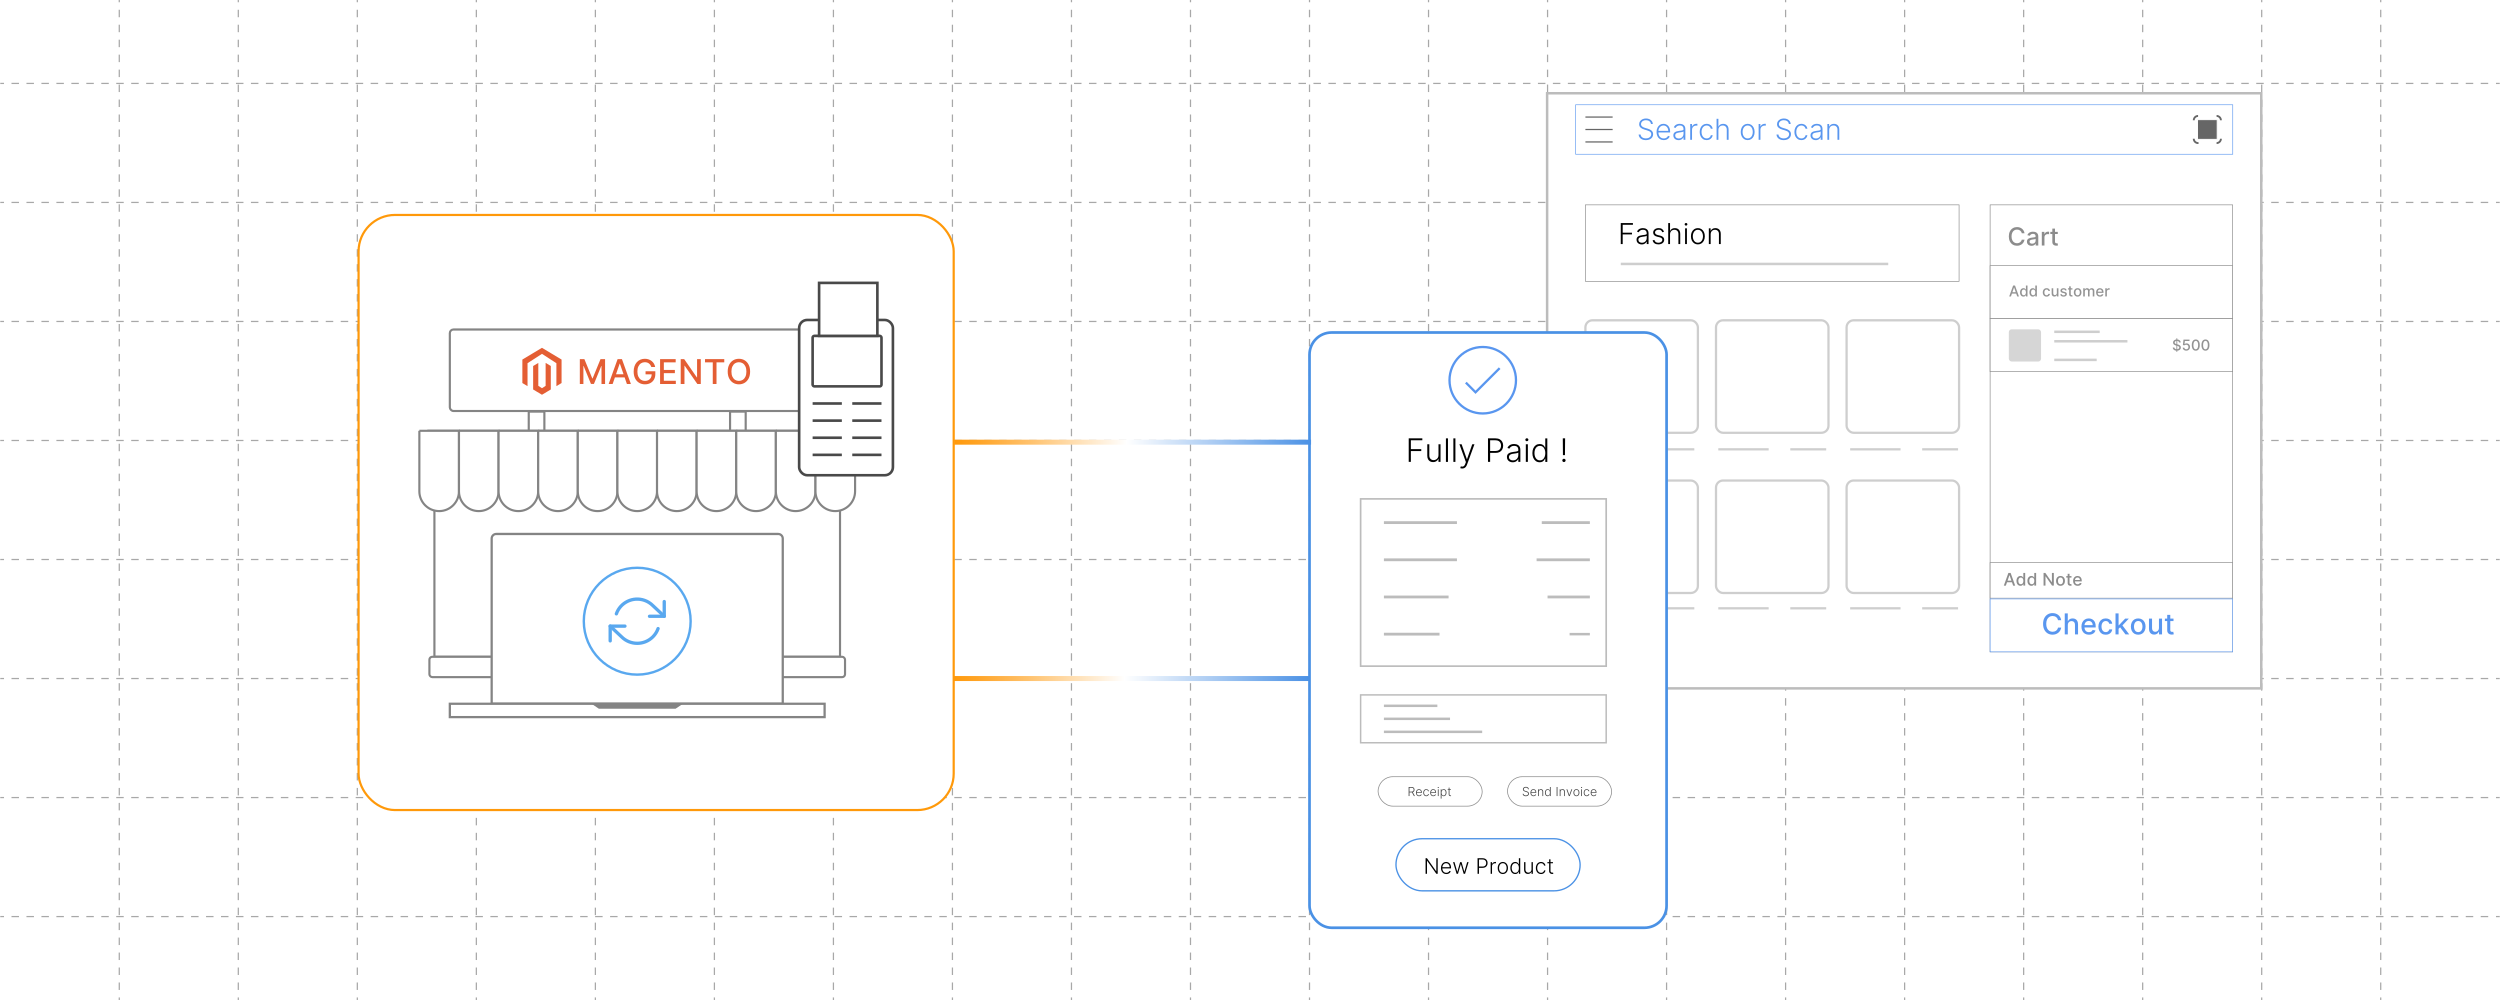 <?xml version="1.0" encoding="UTF-8"?><svg id="Layer_1" xmlns="http://www.w3.org/2000/svg" xmlns:xlink="http://www.w3.org/1999/xlink" viewBox="0 0 1000 400"><defs><clipPath id="clippath"><rect x="-.845" width="1000.845" height="400" fill="none" stroke-width="0"/></clipPath><filter id="drop-shadow-1" filterUnits="userSpaceOnUse"><feOffset dx="0" dy="5"/><feGaussianBlur result="blur" stdDeviation="4"/><feFlood flood-color="#333" flood-opacity=".09"/><feComposite in2="blur" operator="in"/><feComposite in="SourceGraphic"/></filter><filter id="drop-shadow-2" filterUnits="userSpaceOnUse"><feOffset dx="0" dy="5"/><feGaussianBlur result="blur-2" stdDeviation="4"/><feFlood flood-color="#333" flood-opacity=".09"/><feComposite in2="blur-2" operator="in"/><feComposite in="SourceGraphic"/></filter><linearGradient id="linear-gradient" x1="380.877" y1="271.414" x2="523.63" y2="271.414" gradientUnits="userSpaceOnUse"><stop offset="0" stop-color="#ff990a"/><stop offset=".069" stop-color="#ffa426"/><stop offset=".219" stop-color="#ffc370"/><stop offset=".436" stop-color="#fff4e5"/><stop offset=".483" stop-color="#fff"/><stop offset=".781" stop-color="#98c0f0"/><stop offset="1" stop-color="#4a91e5"/></linearGradient><linearGradient id="linear-gradient-2" x1="381.667" y1="176.871" x2="524.42" y2="176.871" xlink:href="#linear-gradient"/><filter id="drop-shadow-3" filterUnits="userSpaceOnUse"><feOffset dx="0" dy="5"/><feGaussianBlur result="blur-3" stdDeviation="4"/><feFlood flood-color="#333" flood-opacity=".09"/><feComposite in2="blur-3" operator="in"/><feComposite in="SourceGraphic"/></filter></defs><g clip-path="url(#clippath)"><line x1=".104" y1="366.632" x2="1.604" y2="366.632" fill="none" stroke="#a8a8a8" stroke-miterlimit="10" stroke-width=".498"/><line x1="4.598" y1="366.632" x2="996.899" y2="366.632" fill="none" stroke="#a8a8a8" stroke-dasharray="0 0 2.993 2.993" stroke-miterlimit="10" stroke-width=".498"/><line x1="998.396" y1="366.632" x2="999.896" y2="366.632" fill="none" stroke="#a8a8a8" stroke-miterlimit="10" stroke-width=".498"/><line x1=".104" y1="319.023" x2="1.604" y2="319.023" fill="none" stroke="#a8a8a8" stroke-miterlimit="10" stroke-width=".498"/><line x1="4.598" y1="319.023" x2="996.899" y2="319.023" fill="none" stroke="#a8a8a8" stroke-dasharray="0 0 2.993 2.993" stroke-miterlimit="10" stroke-width=".498"/><line x1="998.396" y1="319.023" x2="999.896" y2="319.023" fill="none" stroke="#a8a8a8" stroke-miterlimit="10" stroke-width=".498"/><line x1=".104" y1="271.414" x2="1.604" y2="271.414" fill="none" stroke="#a8a8a8" stroke-miterlimit="10" stroke-width=".498"/><line x1="4.598" y1="271.414" x2="996.899" y2="271.414" fill="none" stroke="#a8a8a8" stroke-dasharray="0 0 2.993 2.993" stroke-miterlimit="10" stroke-width=".498"/><line x1="998.396" y1="271.414" x2="999.896" y2="271.414" fill="none" stroke="#a8a8a8" stroke-miterlimit="10" stroke-width=".498"/><line x1=".104" y1="223.805" x2="1.604" y2="223.805" fill="none" stroke="#a8a8a8" stroke-miterlimit="10" stroke-width=".498"/><line x1="4.598" y1="223.805" x2="996.899" y2="223.805" fill="none" stroke="#a8a8a8" stroke-dasharray="0 0 2.993 2.993" stroke-miterlimit="10" stroke-width=".498"/><line x1="998.396" y1="223.805" x2="999.896" y2="223.805" fill="none" stroke="#a8a8a8" stroke-miterlimit="10" stroke-width=".498"/><line x1=".104" y1="176.195" x2="1.604" y2="176.195" fill="none" stroke="#a8a8a8" stroke-miterlimit="10" stroke-width=".498"/><line x1="4.598" y1="176.195" x2="996.899" y2="176.195" fill="none" stroke="#a8a8a8" stroke-dasharray="0 0 2.993 2.993" stroke-miterlimit="10" stroke-width=".498"/><line x1="998.396" y1="176.195" x2="999.896" y2="176.195" fill="none" stroke="#a8a8a8" stroke-miterlimit="10" stroke-width=".498"/><line x1=".104" y1="128.586" x2="1.604" y2="128.586" fill="none" stroke="#a8a8a8" stroke-miterlimit="10" stroke-width=".498"/><line x1="4.598" y1="128.586" x2="996.899" y2="128.586" fill="none" stroke="#a8a8a8" stroke-dasharray="0 0 2.993 2.993" stroke-miterlimit="10" stroke-width=".498"/><line x1="998.396" y1="128.586" x2="999.896" y2="128.586" fill="none" stroke="#a8a8a8" stroke-miterlimit="10" stroke-width=".498"/><line x1=".104" y1="80.977" x2="1.604" y2="80.977" fill="none" stroke="#a8a8a8" stroke-miterlimit="10" stroke-width=".498"/><line x1="4.598" y1="80.977" x2="996.899" y2="80.977" fill="none" stroke="#a8a8a8" stroke-dasharray="0 0 2.993 2.993" stroke-miterlimit="10" stroke-width=".498"/><line x1="998.396" y1="80.977" x2="999.896" y2="80.977" fill="none" stroke="#a8a8a8" stroke-miterlimit="10" stroke-width=".498"/><line x1=".104" y1="33.368" x2="1.604" y2="33.368" fill="none" stroke="#a8a8a8" stroke-miterlimit="10" stroke-width=".498"/><line x1="4.598" y1="33.368" x2="996.899" y2="33.368" fill="none" stroke="#a8a8a8" stroke-dasharray="0 0 2.993 2.993" stroke-miterlimit="10" stroke-width=".498"/><line x1="998.396" y1="33.368" x2="999.896" y2="33.368" fill="none" stroke="#a8a8a8" stroke-miterlimit="10" stroke-width=".498"/><line x1="952.287" y1="-295.402" x2="952.287" y2="696.899" fill="none" stroke="#a8a8a8" stroke-dasharray="0 0 2.993 2.993" stroke-miterlimit="10" stroke-width=".498"/><line x1="904.678" y1="-295.402" x2="904.678" y2="696.899" fill="none" stroke="#a8a8a8" stroke-dasharray="0 0 2.993 2.993" stroke-miterlimit="10" stroke-width=".498"/><line x1="857.068" y1="-295.402" x2="857.068" y2="696.899" fill="none" stroke="#a8a8a8" stroke-dasharray="0 0 2.993 2.993" stroke-miterlimit="10" stroke-width=".498"/><line x1="809.459" y1="-295.402" x2="809.459" y2="696.899" fill="none" stroke="#a8a8a8" stroke-dasharray="0 0 2.993 2.993" stroke-miterlimit="10" stroke-width=".498"/><line x1="761.85" y1="-295.402" x2="761.85" y2="696.899" fill="none" stroke="#a8a8a8" stroke-dasharray="0 0 2.993 2.993" stroke-miterlimit="10" stroke-width=".498"/><line x1="714.241" y1="-295.402" x2="714.241" y2="696.899" fill="none" stroke="#a8a8a8" stroke-dasharray="0 0 2.993 2.993" stroke-miterlimit="10" stroke-width=".498"/><line x1="666.632" y1="-295.402" x2="666.632" y2="696.899" fill="none" stroke="#a8a8a8" stroke-dasharray="0 0 2.993 2.993" stroke-miterlimit="10" stroke-width=".498"/><line x1="619.023" y1="-295.402" x2="619.023" y2="696.899" fill="none" stroke="#a8a8a8" stroke-dasharray="0 0 2.993 2.993" stroke-miterlimit="10" stroke-width=".498"/><line x1="571.414" y1="-295.402" x2="571.414" y2="696.899" fill="none" stroke="#a8a8a8" stroke-dasharray="0 0 2.993 2.993" stroke-miterlimit="10" stroke-width=".498"/><line x1="523.805" y1="-295.402" x2="523.805" y2="696.899" fill="none" stroke="#a8a8a8" stroke-dasharray="0 0 2.993 2.993" stroke-miterlimit="10" stroke-width=".498"/><line x1="476.195" y1="-295.402" x2="476.195" y2="696.899" fill="none" stroke="#a8a8a8" stroke-dasharray="0 0 2.993 2.993" stroke-miterlimit="10" stroke-width=".498"/><line x1="428.586" y1="-295.402" x2="428.586" y2="696.899" fill="none" stroke="#a8a8a8" stroke-dasharray="0 0 2.993 2.993" stroke-miterlimit="10" stroke-width=".498"/><line x1="380.977" y1="-295.402" x2="380.977" y2="696.899" fill="none" stroke="#a8a8a8" stroke-dasharray="0 0 2.993 2.993" stroke-miterlimit="10" stroke-width=".498"/><line x1="333.368" y1="-295.402" x2="333.368" y2="696.899" fill="none" stroke="#a8a8a8" stroke-dasharray="0 0 2.993 2.993" stroke-miterlimit="10" stroke-width=".498"/><line x1="285.759" y1="-295.402" x2="285.759" y2="696.899" fill="none" stroke="#a8a8a8" stroke-dasharray="0 0 2.993 2.993" stroke-miterlimit="10" stroke-width=".498"/><line x1="238.15" y1="-295.402" x2="238.15" y2="696.899" fill="none" stroke="#a8a8a8" stroke-dasharray="0 0 2.993 2.993" stroke-miterlimit="10" stroke-width=".498"/><line x1="190.541" y1="-295.402" x2="190.541" y2="696.899" fill="none" stroke="#a8a8a8" stroke-dasharray="0 0 2.993 2.993" stroke-miterlimit="10" stroke-width=".498"/><line x1="142.932" y1="-295.402" x2="142.932" y2="696.899" fill="none" stroke="#a8a8a8" stroke-dasharray="0 0 2.993 2.993" stroke-miterlimit="10" stroke-width=".498"/><line x1="95.322" y1="-295.402" x2="95.322" y2="696.899" fill="none" stroke="#a8a8a8" stroke-dasharray="0 0 2.993 2.993" stroke-miterlimit="10" stroke-width=".498"/><line x1="47.713" y1="-295.402" x2="47.713" y2="696.899" fill="none" stroke="#a8a8a8" stroke-dasharray="0 0 2.993 2.993" stroke-miterlimit="10" stroke-width=".498"/></g><rect x="618.849" y="32.302" width="285.655" height="238.046" fill="#fff" filter="url(#drop-shadow-1)" stroke="#bcbcbc" stroke-miterlimit="10"/><rect x="796.045" y="81.942" width="97.006" height="178.798" fill="#fff" stroke="#848484" stroke-miterlimit="10" stroke-width=".25"/><path d="M809.804,93.295h-1.108c-.043-.237-.122-.445-.238-.625-.115-.181-.258-.333-.426-.459-.168-.125-.355-.22-.562-.283-.207-.064-.427-.097-.659-.097-.419,0-.794.105-1.124.316s-.591.52-.781.927-.285.904-.285,1.491c0,.592.095,1.092.285,1.499s.452.715.783.923c.331.209.704.312,1.119.312.229,0,.447-.031.654-.094.208-.062.396-.155.563-.278s.311-.274.428-.453.198-.384.243-.616l1.108.004c-.06.357-.174.686-.343.985-.17.299-.386.558-.65.773-.264.217-.565.385-.903.503-.339.118-.708.178-1.108.178-.63,0-1.19-.149-1.683-.449-.493-.3-.881-.729-1.163-1.287-.283-.559-.425-1.226-.425-2,0-.776.143-1.443.427-2.001.283-.558.672-.985,1.164-1.285s1.053-.449,1.68-.449c.386,0,.746.055,1.082.165.335.11.636.271.903.483s.489.47.664.773c.175.305.294.652.355,1.043Z" fill="#8c8c8c" stroke-width="0"/><path d="M812.619,98.323c-.346,0-.658-.064-.938-.194-.279-.129-.5-.316-.662-.562s-.243-.548-.243-.905c0-.308.06-.562.178-.76.118-.199.278-.356.479-.473s.426-.203.675-.263c.248-.06.502-.104.76-.135.326-.038.592-.069.795-.095.204-.024.352-.065.444-.122s.139-.149.139-.277v-.024c0-.311-.087-.551-.261-.721-.175-.171-.434-.256-.776-.256-.357,0-.639.078-.844.236-.204.157-.346.332-.424.523l-.998-.228c.118-.331.292-.6.521-.804.229-.205.491-.354.79-.448.298-.093.611-.14.94-.14.218,0,.449.025.694.076s.475.144.689.278c.214.136.39.328.527.577.137.25.206.574.206.972v3.622h-1.037v-.746h-.043c-.068.138-.172.272-.309.405-.138.133-.313.242-.529.33s-.474.132-.774.132ZM812.851,97.471c.293,0,.545-.058.754-.174.21-.116.37-.269.479-.457.11-.188.165-.39.165-.605v-.703c-.037.038-.11.073-.218.105-.108.031-.23.059-.368.081-.137.022-.271.043-.4.061-.131.018-.239.033-.327.045-.206.025-.394.069-.562.131-.17.062-.305.15-.405.265-.101.115-.15.267-.15.456,0,.263.097.462.291.595.193.134.441.201.742.201Z" fill="#8c8c8c" stroke-width="0"/><path d="M816.725,98.202v-5.454h1.026v.866h.057c.1-.294.275-.525.527-.694s.538-.254.857-.254c.066,0,.146.002.236.007s.163.011.215.018v1.016c-.043-.012-.118-.025-.228-.04-.108-.016-.218-.023-.326-.023-.251,0-.475.053-.67.158s-.35.251-.463.437c-.114.186-.171.397-.171.634v3.331h-1.062Z" fill="#8c8c8c" stroke-width="0"/><path d="M823.112,92.748v.852h-2.979v-.852h2.979ZM820.932,91.44h1.062v5.16c0,.206.03.36.092.464.062.103.142.173.24.209.098.037.205.055.321.055.085,0,.159-.006.224-.018.063-.012.113-.021.149-.028l.191.877c-.062.024-.149.048-.263.073-.113.024-.256.038-.426.041-.28.005-.54-.045-.781-.149-.242-.104-.438-.265-.586-.483-.149-.218-.225-.491-.225-.82v-5.38Z" fill="#8c8c8c" stroke-width="0"/><rect x="796.045" y="106.272" width="97.006" height="21.172" fill="#fff" stroke="#848484" stroke-miterlimit="10" stroke-width=".25"/><rect x="796.045" y="127.444" width="97.006" height="21.172" fill="#fff" stroke="#848484" stroke-miterlimit="10" stroke-width=".25"/><path d="M804.376,118.586h-.698l1.57-4.363h.761l1.57,4.363h-.699l-1.233-3.571h-.034l-1.236,3.571ZM804.493,116.877h2.268v.554h-2.268v-.554Z" fill="#939393" stroke-width="0"/><path d="M809.381,118.649c-.264,0-.5-.067-.706-.203-.207-.136-.369-.329-.486-.582-.117-.252-.176-.555-.176-.908s.06-.656.179-.908c.118-.251.281-.443.488-.577.208-.134.442-.2.705-.2.203,0,.367.034.491.102.125.067.222.146.29.235.069.089.123.168.161.236h.038v-1.621h.637v4.363h-.622v-.509h-.053c-.038.069-.094.148-.165.238-.072.09-.17.168-.295.234s-.287.1-.486.1ZM809.521,118.106c.184,0,.339-.049.466-.146.127-.098.224-.233.29-.406.065-.173.099-.375.099-.605,0-.227-.032-.426-.098-.597-.065-.17-.161-.303-.288-.398-.126-.095-.282-.143-.469-.143-.191,0-.352.05-.479.149s-.224.235-.288.407c-.065.172-.098.365-.098.581,0,.219.033.416.099.591s.162.312.29.414c.129.102.288.152.477.152Z" fill="#939393" stroke-width="0"/><path d="M813.136,118.649c-.264,0-.5-.067-.706-.203-.207-.136-.369-.329-.486-.582-.117-.252-.176-.555-.176-.908s.06-.656.179-.908c.118-.251.281-.443.488-.577.208-.134.442-.2.705-.2.203,0,.367.034.491.102.125.067.222.146.29.235.069.089.123.168.161.236h.038v-1.621h.637v4.363h-.622v-.509h-.053c-.038.069-.094.148-.165.238-.072.09-.17.168-.295.234s-.287.1-.486.1ZM813.276,118.106c.184,0,.339-.049.466-.146.127-.098.224-.233.29-.406.065-.173.099-.375.099-.605,0-.227-.032-.426-.098-.597-.065-.17-.161-.303-.288-.398-.126-.095-.282-.143-.469-.143-.191,0-.352.05-.479.149s-.224.235-.288.407c-.065.172-.098.365-.098.581,0,.219.033.416.099.591s.162.312.29.414c.129.102.288.152.477.152Z" fill="#939393" stroke-width="0"/><path d="M818.633,118.652c-.316,0-.589-.072-.817-.217-.228-.144-.402-.343-.524-.598-.122-.254-.184-.545-.184-.873,0-.333.062-.626.188-.882.125-.255.301-.454.528-.598.228-.143.495-.215.804-.215.248,0,.47.046.664.138.195.092.353.22.473.385.12.164.191.356.214.577h-.62c-.034-.153-.112-.285-.233-.396-.121-.11-.283-.166-.486-.166-.178,0-.333.047-.466.14s-.236.225-.311.396c-.073.171-.11.373-.11.605,0,.239.036.445.108.618.072.174.175.308.308.402.133.096.29.144.471.144.12,0,.23-.022.329-.067s.182-.109.249-.193c.067-.083.114-.185.142-.302h.62c-.022.211-.092.4-.207.566s-.269.297-.461.392c-.192.096-.418.144-.677.144Z" fill="#939393" stroke-width="0"/><path d="M822.733,117.228v-1.915h.64v3.272h-.626v-.566h-.034c-.075.175-.196.319-.361.436-.166.115-.371.174-.617.174-.21,0-.396-.047-.557-.14-.161-.094-.288-.231-.38-.415-.092-.183-.137-.409-.137-.68v-2.081h.637v2.005c0,.223.062.4.186.532.123.133.284.198.481.198.119,0,.238-.029.356-.089.119-.061.218-.15.297-.271.078-.12.117-.273.115-.46Z" fill="#939393" stroke-width="0"/><path d="M826.681,116.112l-.577.103c-.024-.074-.062-.145-.114-.211-.052-.067-.122-.122-.21-.164-.088-.043-.198-.064-.33-.064-.181,0-.331.04-.452.12-.12.081-.181.184-.181.311,0,.109.04.197.121.264.081.067.212.122.393.164l.52.12c.301.069.525.177.673.321.148.145.222.333.222.564,0,.196-.057.371-.169.523-.113.152-.271.272-.471.359-.201.086-.434.13-.698.13-.366,0-.665-.079-.896-.235-.232-.157-.374-.381-.427-.671l.616-.094c.038.161.117.282.236.363.119.082.274.123.467.123.209,0,.375-.044.5-.131.125-.088.188-.194.188-.321,0-.102-.037-.188-.113-.258-.076-.069-.192-.122-.349-.157l-.554-.122c-.306-.069-.531-.18-.677-.332s-.219-.345-.219-.577c0-.193.055-.362.162-.507.108-.146.257-.259.447-.34.19-.082.409-.123.654-.123.354,0,.632.076.835.229.203.152.338.356.403.612Z" fill="#939393" stroke-width="0"/><path d="M828.971,115.313v.511h-1.788v-.511h1.788ZM827.662,114.529h.638v3.096c0,.124.019.216.055.278.037.062.085.104.145.125.059.022.123.033.192.033.051,0,.096-.003.135-.011.038-.007.067-.013.089-.017l.115.526c-.037.014-.09.028-.157.044-.068.015-.154.022-.256.024-.168.003-.324-.027-.469-.09-.146-.062-.263-.159-.352-.29-.09-.131-.135-.295-.135-.492v-3.228Z" fill="#939393" stroke-width="0"/><path d="M831.052,118.652c-.307,0-.574-.07-.803-.211-.229-.141-.406-.338-.533-.591-.126-.253-.189-.548-.189-.886,0-.34.063-.637.189-.891.127-.255.304-.452.533-.593.229-.141.496-.211.803-.211s.575.07.804.211.406.338.532.593c.127.254.189.551.189.891,0,.338-.062.633-.189.886-.126.253-.304.45-.532.591s-.497.211-.804.211ZM831.054,118.117c.199,0,.364-.053.495-.157.13-.105.228-.245.29-.42.063-.175.095-.367.095-.578,0-.208-.031-.4-.095-.576-.062-.175-.16-.316-.29-.423-.131-.106-.296-.159-.495-.159-.2,0-.366.053-.497.159-.132.106-.229.248-.292.423-.063.176-.095.368-.095.576,0,.211.031.403.095.578s.16.314.292.42c.131.104.297.157.497.157Z" fill="#939393" stroke-width="0"/><path d="M833.287,118.586v-3.272h.611v.532h.04c.068-.181.18-.321.335-.423.154-.102.34-.152.556-.152.219,0,.402.051.551.153s.259.243.329.422h.034c.078-.175.202-.314.373-.419.171-.104.374-.156.609-.156.297,0,.539.093.728.279.188.186.282.467.282.842v2.194h-.637v-2.135c0-.222-.061-.382-.182-.481-.12-.1-.265-.149-.433-.149-.207,0-.368.063-.483.19s-.173.29-.173.489v2.086h-.635v-2.176c0-.177-.055-.32-.166-.428-.11-.108-.255-.162-.433-.162-.12,0-.231.031-.333.095s-.184.151-.245.264c-.062.111-.093.242-.093.39v2.018h-.637Z" fill="#939393" stroke-width="0"/><path d="M839.999,118.652c-.322,0-.6-.069-.832-.208s-.411-.334-.537-.586-.188-.548-.188-.888c0-.335.062-.631.188-.886.126-.256.302-.456.528-.6.227-.143.492-.215.796-.215.185,0,.363.03.537.092.173.061.329.157.467.287.138.131.246.301.326.509.079.208.119.46.119.757v.227h-2.602v-.478h1.977c0-.168-.033-.316-.102-.446s-.164-.232-.287-.308-.267-.113-.432-.113c-.179,0-.334.044-.467.131-.133.088-.235.201-.308.341-.071.141-.107.292-.107.455v.373c0,.219.039.404.116.559.077.153.186.27.325.35.139.081.302.121.487.121.121,0,.231-.018.331-.053.099-.034.185-.087.258-.156.072-.069.128-.155.166-.258l.603.108c-.048.178-.135.333-.259.466s-.279.235-.467.309c-.187.073-.399.11-.638.11Z" fill="#939393" stroke-width="0"/><path d="M842.113,118.586v-3.272h.615v.52h.034c.06-.176.165-.314.316-.416s.323-.152.515-.152c.04,0,.087.001.142.004s.098.006.129.011v.609c-.025-.007-.071-.016-.137-.024-.065-.01-.13-.014-.195-.014-.151,0-.285.031-.402.095-.117.062-.21.15-.277.262-.068.111-.103.238-.103.38v1.999h-.637Z" fill="#939393" stroke-width="0"/><rect x="796.045" y="225.048" width="97.006" height="14.218" fill="#fff" stroke="#848484" stroke-miterlimit="10" stroke-width=".25"/><path d="M802.341,234.254h-.815l1.832-5.091h.888l1.832,5.091h-.815l-1.439-4.166h-.04l-1.441,4.166ZM802.478,232.261h2.645v.646h-2.645v-.646Z" fill="#8c8c8c" stroke-width="0"/><path d="M808.18,234.328c-.308,0-.583-.079-.824-.237-.24-.158-.43-.384-.566-.679-.137-.294-.205-.647-.205-1.06,0-.413.069-.766.208-1.06.138-.293.328-.518.57-.673.242-.156.516-.234.822-.234.237,0,.429.04.573.118.146.079.258.171.338.274.081.104.144.197.188.276h.045v-1.892h.743v5.091h-.726v-.594h-.062c-.044.081-.108.174-.192.278s-.198.195-.344.273c-.146.077-.335.116-.567.116ZM808.344,233.694c.214,0,.396-.057.543-.17.148-.113.262-.271.339-.474s.115-.438.115-.706c0-.265-.038-.497-.114-.696-.076-.198-.188-.354-.336-.465-.147-.11-.329-.166-.547-.166-.224,0-.41.058-.559.174-.149.116-.262.274-.337.475-.076.201-.113.427-.113.679,0,.255.038.484.114.688s.189.365.339.483c.15.119.336.178.556.178Z" fill="#8c8c8c" stroke-width="0"/><path d="M812.56,234.328c-.308,0-.583-.079-.824-.237-.24-.158-.43-.384-.566-.679-.137-.294-.205-.647-.205-1.06,0-.413.069-.766.208-1.06.138-.293.328-.518.57-.673.242-.156.516-.234.822-.234.237,0,.429.04.573.118.146.079.258.171.338.274.081.104.144.197.188.276h.045v-1.892h.743v5.091h-.726v-.594h-.062c-.044.081-.108.174-.192.278s-.198.195-.344.273c-.146.077-.335.116-.567.116ZM812.724,233.694c.214,0,.396-.057.543-.17.148-.113.262-.271.339-.474s.115-.438.115-.706c0-.265-.038-.497-.114-.696-.076-.198-.188-.354-.336-.465-.147-.11-.329-.166-.547-.166-.224,0-.41.058-.559.174-.149.116-.262.274-.337.475-.076.201-.113.427-.113.679,0,.255.038.484.114.688s.189.365.339.483c.15.119.336.178.556.178Z" fill="#8c8c8c" stroke-width="0"/><path d="M821.533,229.163v5.091h-.706l-2.587-3.733h-.048v3.733h-.768v-5.091h.711l2.59,3.738h.047v-3.738h.761Z" fill="#8c8c8c" stroke-width="0"/><path d="M824.201,234.331c-.358,0-.671-.082-.938-.246s-.474-.394-.621-.688c-.148-.295-.222-.64-.222-1.034,0-.396.073-.742.222-1.039.147-.297.354-.527.621-.691s.579-.246.938-.246c.357,0,.67.082.937.246s.474.395.622.691c.147.297.221.643.221,1.039,0,.395-.073.739-.221,1.034-.148.295-.355.524-.622.688s-.579.246-.937.246ZM824.203,233.707c.232,0,.424-.062.577-.184.152-.123.266-.286.339-.49.074-.204.11-.428.11-.674,0-.243-.036-.468-.11-.672-.073-.205-.187-.369-.339-.493-.153-.125-.345-.187-.577-.187-.233,0-.427.062-.58.187-.153.124-.268.288-.341.493-.074.204-.11.429-.11.672,0,.246.036.47.11.674.073.204.188.367.341.49.153.122.347.184.58.184Z" fill="#8c8c8c" stroke-width="0"/><path d="M828.591,230.435v.597h-2.086v-.597h2.086ZM827.064,229.52h.743v3.612c0,.145.021.252.064.324s.099.121.168.146c.068.026.144.039.225.039.06,0,.112-.004.157-.013.044-.008.079-.015.104-.02l.134.613c-.043.017-.104.034-.184.052-.08.017-.18.026-.299.028-.195.003-.378-.031-.547-.104s-.306-.186-.41-.338-.156-.344-.156-.574v-3.767Z" fill="#8c8c8c" stroke-width="0"/><path d="M831.057,234.331c-.377,0-.7-.081-.971-.242-.271-.162-.48-.39-.627-.684s-.22-.64-.22-1.035c0-.392.073-.736.22-1.034.146-.299.353-.531.617-.699.264-.167.573-.251.928-.251.216,0,.425.036.627.107s.384.183.544.335c.161.153.288.351.381.593.093.243.139.538.139.884v.264h-3.035v-.557h2.307c0-.195-.039-.369-.119-.521-.079-.152-.19-.271-.334-.359s-.312-.132-.504-.132c-.208,0-.391.051-.545.153-.155.102-.274.234-.358.397s-.125.34-.125.53v.436c0,.255.045.472.135.651.091.179.217.315.379.408.163.094.353.141.569.141.142,0,.27-.021.386-.061.116-.041.216-.102.301-.183.084-.081.149-.182.193-.301l.704.127c-.057.207-.157.388-.302.543-.146.154-.327.274-.545.36-.218.085-.466.128-.744.128Z" fill="#8c8c8c" stroke-width="0"/><rect x="796.045" y="239.568" width="97.006" height="21.172" fill="#fff" stroke="#5996ef" stroke-miterlimit="10" stroke-width=".25"/><path d="M824.482,248.086h-1.28c-.049-.274-.141-.515-.274-.723-.135-.208-.299-.384-.492-.529-.194-.145-.411-.254-.65-.328-.24-.074-.493-.111-.762-.111-.484,0-.917.122-1.299.365-.381.244-.682.601-.902,1.071-.22.471-.33,1.045-.33,1.724,0,.684.11,1.261.33,1.731.221.47.521.826.905,1.066.383.241.813.361,1.292.361.266,0,.518-.036.757-.109.239-.072.456-.18.65-.321.194-.143.359-.317.494-.523.136-.206.229-.443.281-.712l1.28.004c-.068.413-.2.793-.396,1.139-.196.346-.446.645-.751.895-.306.25-.653.444-1.044.581-.392.137-.818.205-1.28.205-.728,0-1.376-.173-1.945-.52-.569-.346-1.017-.842-1.344-1.487s-.49-1.415-.49-2.31c0-.897.164-1.668.492-2.312s.777-1.139,1.346-1.485c.569-.346,1.216-.519,1.941-.519.445,0,.862.063,1.249.19s.735.313,1.044.558c.31.245.565.543.768.895s.339.753.41,1.205Z" fill="#5996ef" stroke-width="0"/><path d="M827.129,250.014v3.742h-1.227v-8.403h1.21v3.127h.078c.147-.339.373-.608.677-.809.304-.199.7-.3,1.189-.3.433,0,.811.089,1.135.268.324.178.576.442.755.794.18.351.269.789.269,1.314v4.009h-1.227v-3.861c0-.462-.119-.821-.356-1.077-.238-.255-.569-.383-.993-.383-.29,0-.549.062-.777.185s-.408.303-.538.539c-.13.237-.194.522-.194.855Z" fill="#5996ef" stroke-width="0"/><path d="M835.573,253.883c-.621,0-1.155-.133-1.603-.399s-.792-.644-1.034-1.129c-.241-.485-.362-1.055-.362-1.709,0-.646.121-1.214.362-1.707.242-.492.582-.876,1.018-1.152.437-.276.947-.415,1.533-.415.355,0,.7.06,1.033.177.334.118.634.303.899.554.265.252.475.578.627.979.153.401.23.888.23,1.459v.435h-5.01v-.919h3.808c0-.322-.066-.609-.197-.859s-.315-.448-.552-.593c-.236-.146-.514-.218-.831-.218-.345,0-.645.084-.9.253-.256.168-.453.387-.591.656-.139.27-.207.562-.207.876v.718c0,.422.074.779.224,1.075.148.295.357.521.625.675.269.154.582.231.94.231.232,0,.444-.033.636-.1.191-.067.356-.168.496-.302s.246-.3.32-.497l1.161.21c-.093.342-.26.641-.499.896s-.538.454-.898.595c-.359.141-.77.211-1.229.211Z" fill="#5996ef" stroke-width="0"/><path d="M842.298,253.883c-.61,0-1.135-.139-1.573-.416-.439-.277-.776-.661-1.012-1.151-.235-.489-.353-1.05-.353-1.682,0-.641.12-1.206.36-1.697.241-.49.58-.874,1.018-1.15s.953-.415,1.547-.415c.479,0,.905.089,1.28.265.375.177.678.424.909.741.23.317.368.688.412,1.111h-1.194c-.065-.295-.215-.55-.449-.763-.233-.214-.546-.32-.938-.32-.342,0-.641.09-.896.269-.256.18-.454.434-.597.764-.143.329-.214.719-.214,1.167,0,.46.07.856.21,1.19.14.333.337.592.593.775.256.183.558.274.904.274.232,0,.444-.043.634-.129.19-.086.351-.21.48-.371.13-.162.221-.355.272-.583h1.194c-.044.407-.177.771-.398,1.092-.221.319-.518.571-.888.755-.371.183-.805.274-1.303.274Z" fill="#5996ef" stroke-width="0"/><path d="M846.204,253.756v-8.403h1.227v8.403h-1.227ZM847.332,251.618l-.008-1.498h.213l2.511-2.667h1.469l-2.863,3.037h-.193l-1.128,1.128ZM850.184,253.756l-2.257-2.995.846-.857,2.917,3.853h-1.506Z" fill="#5996ef" stroke-width="0"/><path d="M855.288,253.883c-.591,0-1.106-.135-1.547-.406-.44-.271-.782-.649-1.025-1.137-.244-.486-.365-1.056-.365-1.706,0-.654.121-1.226.365-1.716.243-.489.585-.869,1.025-1.141.44-.271.956-.406,1.547-.406s1.106.136,1.547.406c.44.271.782.651,1.025,1.141.244.49.365,1.062.365,1.716,0,.65-.121,1.22-.365,1.706-.243.487-.585.866-1.025,1.137-.44.271-.956.406-1.547.406ZM855.292,252.853c.383,0,.7-.102.952-.304s.438-.472.56-.809c.122-.336.183-.707.183-1.112,0-.401-.061-.771-.183-1.109-.121-.338-.308-.609-.56-.814s-.569-.308-.952-.308c-.386,0-.705.103-.958.308s-.44.477-.562.814c-.121.338-.183.708-.183,1.109,0,.405.062.776.183,1.112.122.337.31.606.562.809s.572.304.958.304Z" fill="#5996ef" stroke-width="0"/><path d="M863.585,251.142v-3.689h1.23v6.303h-1.206v-1.092h-.065c-.146.337-.377.616-.696.84-.318.223-.714.334-1.188.334-.405,0-.763-.09-1.073-.269-.311-.18-.554-.445-.729-.798-.177-.354-.265-.789-.265-1.31v-4.009h1.227v3.861c0,.43.119.771.356,1.025.238.255.547.382.928.382.229,0,.459-.058.688-.172.228-.115.418-.289.57-.521.151-.232.226-.527.224-.886Z" fill="#5996ef" stroke-width="0"/><path d="M869.402,247.453v.985h-3.442v-.985h3.442ZM866.883,245.943h1.228v5.962c0,.238.035.417.106.535.071.119.163.2.276.242.114.043.237.063.372.063.098,0,.185-.007.258-.021.074-.014.132-.024.173-.032l.222,1.014c-.071.027-.173.055-.304.084-.132.028-.296.044-.492.047-.323.006-.624-.052-.903-.172-.278-.121-.505-.307-.677-.559-.173-.252-.259-.567-.259-.947v-6.217Z" fill="#5996ef" stroke-width="0"/><rect x="803.528" y="131.725" width="12.894" height="12.894" rx="1.139" ry="1.139" fill="#d6d6d6" stroke-width="0"/><line x1="821.702" y1="132.725" x2="839.887" y2="132.725" fill="none" stroke="#cecece" stroke-miterlimit="10"/><line x1="821.702" y1="136.509" x2="850.971" y2="136.509" fill="none" stroke="#cecece" stroke-miterlimit="10"/><line x1="821.702" y1="143.956" x2="838.674" y2="143.956" fill="none" stroke="#cecece" stroke-miterlimit="10"/><path d="M871.647,136.992c-.022-.201-.116-.357-.281-.47-.165-.111-.372-.167-.622-.167-.179,0-.334.028-.465.084-.131.057-.231.133-.304.23-.071.098-.107.208-.107.331,0,.104.024.193.073.269.05.075.114.139.194.188.08.051.167.093.259.126.093.033.182.061.267.082l.426.11c.14.034.282.081.429.139.146.059.281.135.406.23.125.095.227.213.304.354.078.141.116.309.116.505,0,.247-.063.467-.19.658-.127.192-.312.344-.552.454-.241.11-.531.166-.873.166-.326,0-.609-.052-.848-.155s-.426-.251-.561-.442c-.135-.19-.209-.418-.224-.681h.661c.013.158.063.289.154.394.09.104.206.182.347.231.142.051.297.076.466.076.187,0,.352-.029.498-.089.146-.059.26-.141.344-.247.084-.105.126-.229.126-.371,0-.13-.037-.235-.11-.318-.073-.082-.172-.15-.296-.204s-.265-.102-.421-.143l-.516-.141c-.35-.096-.626-.235-.83-.42-.203-.185-.306-.429-.306-.733,0-.251.068-.471.205-.658.136-.188.32-.333.554-.438.232-.104.496-.156.788-.156.296,0,.557.052.783.155s.405.246.536.427c.131.182.198.389.204.623h-.635ZM870.555,140.756v-5.455h.35v5.455h-.35Z" fill="#939393" stroke-width="0"/><path d="M874.509,140.269c-.268,0-.507-.052-.72-.154-.212-.104-.382-.245-.508-.425-.126-.181-.194-.387-.202-.618h.639c.016.188.099.342.25.462.15.121.33.182.541.182.167,0,.316-.039.446-.116s.232-.185.307-.32c.074-.137.112-.292.112-.467,0-.178-.039-.336-.115-.476-.077-.139-.183-.248-.316-.328-.135-.079-.288-.12-.462-.121-.132,0-.265.022-.398.068-.133.045-.241.104-.323.179l-.604-.09.245-2.198h2.399v.564h-1.852l-.139,1.221h.025c.086-.082.199-.151.34-.207.142-.055.293-.083.455-.083.266,0,.503.063.711.189.208.127.372.299.492.518.12.218.179.468.178.751.001.282-.062.534-.19.756-.129.222-.307.396-.533.523s-.486.19-.778.19Z" fill="#939393" stroke-width="0"/><path d="M878.308,140.282c-.336-.001-.624-.09-.862-.267-.239-.176-.421-.432-.548-.769-.126-.337-.189-.742-.189-1.217,0-.473.063-.877.19-1.212.127-.336.311-.592.55-.768s.526-.264.859-.264c.334,0,.62.088.859.265.238.177.421.433.549.768.127.334.19.738.19,1.211,0,.476-.063.882-.189,1.218-.127.336-.31.592-.548.77-.238.177-.525.265-.861.265ZM878.308,139.714c.296,0,.527-.145.694-.433.167-.289.25-.705.25-1.251,0-.362-.038-.669-.114-.919-.076-.251-.185-.441-.326-.571-.141-.13-.309-.195-.504-.195-.294,0-.524.146-.692.435-.167.29-.252.707-.253,1.251,0,.363.038.671.113.922.076.25.185.44.325.568.141.129.31.193.507.193Z" fill="#939393" stroke-width="0"/><path d="M882.184,140.282c-.336-.001-.624-.09-.862-.267-.239-.176-.421-.432-.548-.769-.126-.337-.189-.742-.189-1.217,0-.473.063-.877.19-1.212.127-.336.311-.592.55-.768s.526-.264.859-.264c.334,0,.62.088.859.265.238.177.421.433.549.768.127.334.19.738.19,1.211,0,.476-.063.882-.189,1.218-.127.336-.31.592-.548.77-.238.177-.525.265-.861.265ZM882.184,139.714c.296,0,.527-.145.694-.433.167-.289.25-.705.25-1.251,0-.362-.038-.669-.114-.919-.076-.251-.185-.441-.326-.571-.141-.13-.309-.195-.504-.195-.294,0-.524.146-.692.435-.167.29-.252.707-.253,1.251,0,.363.038.671.113.922.076.25.185.44.325.568.141.129.31.193.507.193Z" fill="#939393" stroke-width="0"/><rect x="630.251" y="41.91" width="262.85" height="19.786" fill="#fff" stroke="#5996ef" stroke-miterlimit="10" stroke-width=".25"/><path d="M660.388,49.612c-.047-.467-.253-.839-.62-1.115-.366-.276-.827-.415-1.382-.415-.392,0-.735.067-1.032.201s-.529.319-.697.556c-.169.237-.253.506-.253.807,0,.222.048.416.144.583s.226.31.388.429c.163.119.344.221.542.306s.398.155.601.213l.887.255c.268.073.536.168.804.283.269.114.514.259.737.433.223.174.401.386.537.636s.203.551.203.9c0,.449-.116.853-.349,1.211s-.566.642-1.001.852c-.436.209-.956.313-1.563.313-.572,0-1.068-.095-1.489-.285-.422-.19-.753-.453-.993-.79-.24-.336-.376-.726-.406-1.169h.788c.027.331.137.611.328.841s.44.404.747.523c.306.119.647.179,1.025.179.418,0,.791-.07,1.118-.212.327-.141.584-.338.771-.591s.281-.548.281-.884c0-.285-.074-.523-.222-.716-.148-.193-.354-.355-.618-.486-.264-.132-.569-.248-.917-.349l-1.005-.296c-.659-.197-1.171-.469-1.534-.816-.364-.348-.546-.79-.546-1.329,0-.451.121-.849.363-1.192.241-.343.57-.611.984-.804.414-.193.88-.29,1.397-.29.522,0,.984.097,1.387.288.401.191.721.454.958.789.236.335.363.717.379,1.143h-.742Z" fill="#5996ef" stroke-width="0"/><path d="M665.491,56.046c-.588,0-1.097-.137-1.525-.412-.43-.274-.762-.656-.995-1.145-.234-.488-.352-1.051-.352-1.688,0-.635.117-1.198.352-1.692.233-.494.558-.881.972-1.161.415-.28.895-.421,1.438-.421.342,0,.672.062.989.187.317.125.603.315.855.57.253.256.453.577.601.965.147.387.222.845.222,1.372v.361h-4.924v-.645h4.177c0-.404-.081-.77-.244-1.093-.162-.324-.388-.581-.677-.77-.288-.188-.621-.283-.999-.283-.399,0-.751.106-1.055.32-.304.213-.541.495-.712.845-.171.351-.258.733-.26,1.149v.385c0,.501.086.938.26,1.312s.421.662.741.867c.319.206.698.309,1.136.309.299,0,.561-.047.786-.14s.416-.219.57-.376.271-.33.351-.519l.693.226c-.096.266-.252.51-.47.734-.217.225-.488.404-.812.539-.324.136-.696.203-1.118.203Z" fill="#5996ef" stroke-width="0"/><path d="M671.412,56.058c-.381,0-.728-.074-1.042-.224-.315-.149-.565-.365-.751-.648-.187-.283-.279-.627-.279-1.031,0-.312.059-.575.177-.788.117-.214.284-.389.5-.525.217-.137.472-.245.768-.324.295-.079.621-.141.977-.185.353-.044.651-.082.896-.115.245-.032.432-.084.56-.155.129-.071.193-.187.193-.345v-.147c0-.43-.128-.769-.384-1.016-.256-.248-.623-.372-1.102-.372-.454,0-.824.101-1.11.3-.285.2-.485.436-.601.706l-.693-.25c.143-.345.339-.621.591-.827s.533-.355.845-.447c.312-.092.628-.138.948-.138.24,0,.491.031.753.095.261.062.504.172.729.326.224.154.406.369.546.645.139.274.209.623.209,1.044v4.279h-.73v-.997h-.045c-.088.187-.218.366-.39.542-.173.175-.389.318-.648.431s-.565.168-.915.168ZM671.511,55.39c.388,0,.725-.086,1.009-.258.284-.173.504-.402.659-.688.154-.286.231-.602.231-.946v-.91c-.055.052-.146.098-.272.139-.128.041-.274.078-.439.109-.166.031-.33.058-.494.08-.164.021-.312.041-.443.058-.355.043-.659.111-.911.205-.252.093-.444.221-.578.383-.134.163-.201.372-.201.626,0,.383.137.68.41.889s.617.313,1.03.313Z" fill="#5996ef" stroke-width="0"/><path d="M676.081,55.915v-6.303h.71v.969h.054c.126-.317.345-.573.658-.77.313-.195.668-.293,1.064-.293.061,0,.128.001.201.004.074.003.136.006.185.008v.743c-.032-.006-.09-.014-.172-.024s-.171-.017-.267-.017c-.328,0-.62.069-.876.207-.256.139-.458.329-.605.572-.147.244-.222.521-.222.833v4.07h-.73Z" fill="#5996ef" stroke-width="0"/><path d="M682.662,56.046c-.563,0-1.054-.141-1.471-.422-.417-.282-.74-.668-.971-1.157-.229-.489-.345-1.048-.345-1.674,0-.632.117-1.194.352-1.687.233-.492.559-.879.975-1.159.415-.28.898-.421,1.448-.421.421,0,.803.082,1.145.244.342.163.624.392.847.686.224.294.363.637.421,1.027h-.738c-.077-.355-.261-.659-.552-.912-.292-.254-.661-.38-1.11-.38-.401,0-.758.108-1.066.326-.31.218-.551.52-.725.906-.174.388-.26.835-.26,1.344,0,.512.084.964.254,1.356s.408.699.716.921.668.333,1.081.333c.279,0,.534-.053.766-.158s.425-.255.582-.449.264-.426.318-.693h.738c-.055.38-.189.719-.403,1.016-.215.297-.493.529-.833.699-.341.17-.73.254-1.168.254Z" fill="#5996ef" stroke-width="0"/><path d="M687.36,51.976v3.938h-.73v-8.403h.73v3.09h.065c.148-.325.377-.585.688-.779s.704-.292,1.18-.292c.427,0,.802.088,1.124.263.323.176.575.434.755.775.181.343.271.764.271,1.264v4.083h-.734v-4.037c0-.52-.145-.93-.434-1.229-.288-.299-.678-.449-1.167-.449-.336,0-.636.071-.898.214-.263.142-.47.347-.622.613-.151.267-.228.583-.228.95Z" fill="#5996ef" stroke-width="0"/><path d="M699.071,56.046c-.545,0-1.025-.138-1.442-.414s-.743-.658-.979-1.146-.354-1.053-.354-1.692c0-.646.118-1.214.354-1.705s.562-.874.979-1.149c.417-.274.897-.412,1.442-.412.544,0,1.024.139,1.439.415.416.276.742.659.979,1.148.237.489.355,1.058.355,1.703,0,.64-.118,1.204-.353,1.692-.235.488-.562.87-.979,1.146-.417.276-.897.414-1.441.414ZM699.071,55.378c.438,0,.808-.118,1.111-.354s.534-.548.691-.939c.157-.391.236-.822.236-1.292,0-.471-.079-.903-.236-1.297s-.388-.71-.691-.948c-.304-.237-.674-.356-1.111-.356-.436,0-.806.119-1.11.356-.305.238-.536.555-.693.948s-.235.826-.235,1.297c0,.47.078.901.235,1.292.157.392.388.704.691.939s.674.354,1.112.354Z" fill="#5996ef" stroke-width="0"/><path d="M703.448,55.915v-6.303h.71v.969h.054c.126-.317.345-.573.658-.77.313-.195.668-.293,1.064-.293.061,0,.128.001.201.004.074.003.136.006.185.008v.743c-.032-.006-.09-.014-.172-.024s-.171-.017-.267-.017c-.328,0-.62.069-.876.207-.256.139-.458.329-.605.572-.147.244-.222.521-.222.833v4.07h-.73Z" fill="#5996ef" stroke-width="0"/><path d="M715.532,49.612c-.047-.467-.253-.839-.62-1.115-.366-.276-.827-.415-1.382-.415-.392,0-.735.067-1.032.201s-.529.319-.697.556c-.169.237-.253.506-.253.807,0,.222.048.416.144.583s.226.31.388.429c.163.119.344.221.542.306s.398.155.601.213l.887.255c.268.073.536.168.804.283.269.114.514.259.737.433.223.174.401.386.537.636s.203.551.203.9c0,.449-.116.853-.349,1.211s-.566.642-1.001.852c-.436.209-.956.313-1.563.313-.572,0-1.068-.095-1.489-.285-.422-.19-.753-.453-.993-.79-.24-.336-.376-.726-.406-1.169h.788c.027.331.137.611.328.841s.44.404.747.523c.306.119.647.179,1.025.179.418,0,.791-.07,1.118-.212.327-.141.584-.338.771-.591s.281-.548.281-.884c0-.285-.074-.523-.222-.716-.148-.193-.354-.355-.618-.486-.264-.132-.569-.248-.917-.349l-1.005-.296c-.659-.197-1.171-.469-1.534-.816-.364-.348-.546-.79-.546-1.329,0-.451.121-.849.363-1.192.241-.343.57-.611.984-.804.414-.193.88-.29,1.397-.29.522,0,.984.097,1.387.288.401.191.721.454.958.789.236.335.363.717.379,1.143h-.742Z" fill="#5996ef" stroke-width="0"/><path d="M720.55,56.046c-.563,0-1.054-.141-1.471-.422-.417-.282-.74-.668-.971-1.157-.229-.489-.345-1.048-.345-1.674,0-.632.117-1.194.352-1.687.233-.492.559-.879.975-1.159.415-.28.898-.421,1.448-.421.421,0,.803.082,1.145.244.342.163.624.392.847.686.224.294.363.637.421,1.027h-.738c-.077-.355-.261-.659-.552-.912-.292-.254-.661-.38-1.11-.38-.401,0-.758.108-1.066.326-.31.218-.551.52-.725.906-.174.388-.26.835-.26,1.344,0,.512.084.964.254,1.356s.408.699.716.921.668.333,1.081.333c.279,0,.534-.053.766-.158s.425-.255.582-.449.264-.426.318-.693h.738c-.055.38-.189.719-.403,1.016-.215.297-.493.529-.833.699-.341.17-.73.254-1.168.254Z" fill="#5996ef" stroke-width="0"/><path d="M726.277,56.058c-.381,0-.728-.074-1.042-.224-.315-.149-.565-.365-.751-.648-.187-.283-.279-.627-.279-1.031,0-.312.059-.575.177-.788.117-.214.284-.389.5-.525.217-.137.472-.245.768-.324.295-.079.621-.141.977-.185.353-.044.651-.082.896-.115.245-.032.432-.084.56-.155.129-.071.193-.187.193-.345v-.147c0-.43-.128-.769-.384-1.016-.256-.248-.623-.372-1.102-.372-.454,0-.824.101-1.11.3-.285.2-.485.436-.601.706l-.693-.25c.143-.345.339-.621.591-.827s.533-.355.845-.447c.312-.092.628-.138.948-.138.24,0,.491.031.753.095.261.062.504.172.729.326.224.154.406.369.546.645.139.274.209.623.209,1.044v4.279h-.73v-.997h-.045c-.088.187-.218.366-.39.542-.173.175-.389.318-.648.431s-.565.168-.915.168ZM726.376,55.39c.388,0,.725-.086,1.009-.258.284-.173.504-.402.659-.688.154-.286.231-.602.231-.946v-.91c-.055.052-.146.098-.272.139-.128.041-.274.078-.439.109-.166.031-.33.058-.494.08-.164.021-.312.041-.443.058-.355.043-.659.111-.911.205-.252.093-.444.221-.578.383-.134.163-.201.372-.201.626,0,.383.137.68.41.889s.617.313,1.03.313Z" fill="#5996ef" stroke-width="0"/><path d="M731.677,51.976v3.938h-.73v-6.303h.71v.989h.065c.148-.322.379-.582.691-.777.313-.195.701-.294,1.164-.294.424,0,.796.089,1.117.265.322.177.572.437.751.778.18.342.27.762.27,1.259v4.083h-.73v-4.037c0-.518-.145-.926-.434-1.228-.288-.301-.675-.451-1.159-.451-.33,0-.625.071-.882.214-.257.142-.46.347-.609.613-.148.267-.224.583-.224.95Z" fill="#5996ef" stroke-width="0"/><line x1="634.162" y1="46.825" x2="645.056" y2="46.825" fill="#fff" stroke="#666" stroke-miterlimit="10" stroke-width=".5"/><line x1="634.162" y1="51.803" x2="645.056" y2="51.803" fill="#fff" stroke="#666" stroke-miterlimit="10" stroke-width=".5"/><line x1="634.162" y1="56.78" x2="645.056" y2="56.78" fill="#fff" stroke="#666" stroke-miterlimit="10" stroke-width=".5"/><rect x="878.99" y="47.86" width="7.886" height="7.886" fill="#666" stroke="#fff" stroke-miterlimit="10" stroke-width=".38"/><path d="M888.36,48.101c0-.953-.773-1.726-1.726-1.726" fill="none" stroke="#666" stroke-miterlimit="10" stroke-width=".76"/><path d="M886.634,57.23c.953,0,1.726-.773,1.726-1.726" fill="none" stroke="#666" stroke-miterlimit="10" stroke-width=".76"/><path d="M877.505,55.504c0,.953.773,1.726,1.726,1.726h.179" fill="none" stroke="#666" stroke-miterlimit="10" stroke-width=".76"/><path d="M879.231,46.375c-.953,0-1.726.773-1.726,1.726" fill="none" stroke="#666" stroke-miterlimit="10" stroke-width=".76"/><rect x="634.162" y="81.942" width="149.468" height="30.587" fill="#fff" stroke="#848484" stroke-miterlimit="10" stroke-width=".25"/><path d="M648.308,97.63v-8.403h4.862v.689h-4.096v3.164h3.714v.688h-3.714v3.861h-.767Z" fill="#000" stroke-width="0"/><path d="M656.69,97.773c-.381,0-.728-.074-1.042-.224-.315-.149-.565-.365-.751-.648-.187-.283-.279-.627-.279-1.031,0-.312.059-.575.177-.788.117-.214.284-.389.5-.525.217-.137.472-.245.768-.324.295-.079.621-.141.977-.185.353-.044.651-.082.896-.115.245-.032.432-.084.56-.155.129-.071.193-.187.193-.345v-.147c0-.43-.128-.769-.384-1.016-.256-.248-.623-.372-1.102-.372-.454,0-.824.101-1.11.3-.285.2-.485.436-.601.706l-.693-.25c.143-.345.339-.621.591-.827s.533-.355.845-.447c.312-.092.628-.138.948-.138.24,0,.491.031.753.095.261.062.504.172.729.326.224.154.406.369.546.645.139.274.209.623.209,1.044v4.279h-.73v-.997h-.045c-.088.187-.218.366-.39.542-.173.175-.389.318-.648.431s-.565.168-.915.168ZM656.789,97.104c.388,0,.725-.086,1.009-.258.284-.173.504-.402.659-.688.154-.286.231-.602.231-.946v-.91c-.055.052-.146.098-.272.139-.128.041-.274.078-.439.109-.166.031-.33.058-.494.08-.164.021-.312.041-.443.058-.355.043-.659.111-.911.205-.252.093-.444.221-.578.383-.134.163-.201.372-.201.626,0,.383.137.68.41.889s.617.313,1.03.313Z" fill="#000" stroke-width="0"/><path d="M665.593,92.71l-.669.189c-.065-.189-.158-.36-.278-.514-.121-.152-.277-.274-.47-.364-.193-.091-.432-.136-.716-.136-.427,0-.777.102-1.051.304s-.41.464-.41.783c0,.271.094.49.281.659.187.168.477.301.867.399l.952.234c.528.128.924.332,1.188.611.265.278.396.629.396,1.05,0,.356-.099.672-.296.948-.196.276-.471.493-.822.65s-.759.235-1.221.235c-.615,0-1.123-.139-1.522-.416s-.655-.679-.768-1.204l.702-.173c.09.375.268.658.531.85s.612.287,1.044.287c.484,0,.871-.108,1.161-.326.29-.217.436-.49.436-.818,0-.255-.085-.469-.255-.643-.17-.173-.427-.301-.771-.383l-1.029-.246c-.548-.132-.952-.34-1.215-.624s-.394-.638-.394-1.059c0-.348.094-.653.283-.917.188-.264.448-.472.779-.622s.708-.226,1.133-.226c.577,0,1.038.131,1.385.392.346.262.595.621.748,1.077Z" fill="#000" stroke-width="0"/><path d="M668.014,93.691v3.938h-.73v-8.403h.73v3.09h.065c.148-.325.377-.585.688-.779s.704-.292,1.18-.292c.427,0,.802.088,1.124.263.323.176.575.434.755.775.181.343.271.764.271,1.264v4.083h-.734v-4.037c0-.52-.145-.93-.434-1.229-.288-.299-.678-.449-1.167-.449-.336,0-.636.071-.898.214-.263.142-.47.347-.622.613-.151.267-.228.583-.228.95Z" fill="#000" stroke-width="0"/><path d="M674.406,90.244c-.15,0-.279-.051-.386-.153s-.16-.227-.16-.372c0-.145.055-.269.162-.371.108-.103.236-.153.384-.153.15,0,.279.051.386.153s.16.227.16.371c0,.146-.054.27-.162.372s-.236.153-.384.153ZM674.033,97.63v-6.303h.734v6.303h-.734Z" fill="#000" stroke-width="0"/><path d="M679.154,97.761c-.545,0-1.025-.138-1.442-.414s-.743-.658-.979-1.146-.354-1.053-.354-1.692c0-.646.118-1.214.354-1.705s.562-.874.979-1.149c.417-.274.897-.412,1.442-.412.544,0,1.024.139,1.439.415.416.276.742.659.979,1.148.237.489.355,1.058.355,1.703,0,.64-.118,1.204-.353,1.692-.235.488-.562.87-.979,1.146-.417.276-.897.414-1.441.414ZM679.154,97.093c.438,0,.808-.118,1.111-.354s.534-.548.691-.939c.157-.391.236-.822.236-1.292,0-.471-.079-.903-.236-1.297s-.388-.71-.691-.948c-.304-.237-.674-.356-1.111-.356-.436,0-.806.119-1.11.356-.305.238-.536.555-.693.948s-.235.826-.235,1.297c0,.47.078.901.235,1.292.157.392.388.704.691.939s.674.354,1.112.354Z" fill="#000" stroke-width="0"/><path d="M684.262,93.691v3.938h-.73v-6.303h.71v.989h.065c.148-.322.379-.582.691-.777.313-.195.701-.294,1.164-.294.424,0,.796.089,1.117.265.322.177.572.437.751.778.18.342.27.762.27,1.259v4.083h-.73v-4.037c0-.518-.145-.926-.434-1.228-.288-.301-.675-.451-1.159-.451-.33,0-.625.071-.882.214-.257.142-.46.347-.609.613-.148.267-.224.583-.224.95Z" fill="#000" stroke-width="0"/><line x1="648.308" y1="105.579" x2="755.296" y2="105.579" fill="none" stroke="#cecece" stroke-miterlimit="10"/><rect x="634.162" y="128.12" width="44.994" height="44.994" rx="2.832" ry="2.832" fill="#fff" stroke="#cecece" stroke-miterlimit="10" stroke-width=".912"/><rect x="686.4" y="128.12" width="44.994" height="44.994" rx="2.832" ry="2.832" fill="#fff" stroke="#cecece" stroke-miterlimit="10" stroke-width=".912"/><rect x="738.637" y="128.12" width="44.994" height="44.994" rx="2.832" ry="2.832" fill="#fff" stroke="#cecece" stroke-miterlimit="10" stroke-width=".912"/><rect x="634.162" y="192.208" width="44.994" height="44.994" rx="2.832" ry="2.832" fill="#fff" stroke="#cecece" stroke-miterlimit="10" stroke-width=".912"/><rect x="686.4" y="192.208" width="44.994" height="44.994" rx="2.832" ry="2.832" fill="#fff" stroke="#cecece" stroke-miterlimit="10" stroke-width=".912"/><rect x="738.637" y="192.208" width="44.994" height="44.994" rx="2.832" ry="2.832" fill="#fff" stroke="#cecece" stroke-miterlimit="10" stroke-width=".912"/><line x1="634.565" y1="179.731" x2="654.717" y2="179.731" fill="none" stroke="#cecece" stroke-miterlimit="10" stroke-width=".912"/><line x1="663.363" y1="179.731" x2="677.727" y2="179.731" fill="none" stroke="#cecece" stroke-miterlimit="10" stroke-width=".912"/><line x1="634.565" y1="243.326" x2="654.717" y2="243.326" fill="none" stroke="#cecece" stroke-miterlimit="10" stroke-width=".912"/><line x1="663.363" y1="243.326" x2="677.727" y2="243.326" fill="none" stroke="#cecece" stroke-miterlimit="10" stroke-width=".912"/><line x1="687.316" y1="179.731" x2="707.467" y2="179.731" fill="none" stroke="#cecece" stroke-miterlimit="10" stroke-width=".912"/><line x1="716.114" y1="179.731" x2="730.478" y2="179.731" fill="none" stroke="#cecece" stroke-miterlimit="10" stroke-width=".912"/><line x1="687.316" y1="243.326" x2="707.467" y2="243.326" fill="none" stroke="#cecece" stroke-miterlimit="10" stroke-width=".912"/><line x1="716.114" y1="243.326" x2="730.478" y2="243.326" fill="none" stroke="#cecece" stroke-miterlimit="10" stroke-width=".912"/><line x1="740.066" y1="179.731" x2="760.218" y2="179.731" fill="none" stroke="#cecece" stroke-miterlimit="10" stroke-width=".912"/><line x1="768.864" y1="179.731" x2="783.228" y2="179.731" fill="none" stroke="#cecece" stroke-miterlimit="10" stroke-width=".912"/><line x1="740.066" y1="243.326" x2="760.218" y2="243.326" fill="none" stroke="#cecece" stroke-miterlimit="10" stroke-width=".912"/><line x1="768.864" y1="243.326" x2="783.228" y2="243.326" fill="none" stroke="#cecece" stroke-miterlimit="10" stroke-width=".912"/><rect x="523.805" y="128.004" width="142.827" height="238.097" rx="8.84" ry="8.84" fill="#fff" filter="url(#drop-shadow-2)" stroke="#4a91e5" stroke-miterlimit="10" stroke-width="1.084"/><circle cx="593.099" cy="152.093" r="13.295" fill="#fff" stroke="#5996ef" stroke-miterlimit="10" stroke-width=".924"/><polyline points="586.34 153.046 590.211 156.917 599.859 147.269" fill="#fff" stroke="#5996ef" stroke-miterlimit="10" stroke-width=".924"/><path d="M563.488,184.758v-9.412h5.446v.771h-4.587v3.544h4.159v.772h-4.159v4.324h-.859Z" fill="#000" stroke-width="0"/><path d="M575.392,182.06v-4.362h.818v7.06h-.818v-1.172h-.064c-.165.361-.427.662-.786.903-.358.24-.796.36-1.313.36-.451,0-.851-.099-1.2-.296-.349-.198-.623-.488-.822-.871s-.299-.854-.299-1.411v-4.573h.818v4.522c0,.552.162.995.486,1.331.325.335.742.503,1.251.503.318,0,.625-.076.919-.229s.536-.378.726-.674c.19-.296.285-.659.285-1.091Z" fill="#000" stroke-width="0"/><path d="M579.188,175.346v9.412h-.818v-9.412h.818Z" fill="#000" stroke-width="0"/><path d="M582.166,175.346v9.412h-.818v-9.412h.818Z" fill="#000" stroke-width="0"/><path d="M584.895,187.405c-.162,0-.313-.016-.454-.046-.142-.031-.253-.064-.336-.102l.221-.722c.278.086.527.117.744.095.218-.023.411-.121.579-.294.169-.174.319-.438.451-.793l.257-.717-2.597-7.129h.887l2.096,5.979h.064l2.096-5.979h.888l-2.987,8.177c-.126.34-.281.624-.465.853-.184.228-.396.397-.637.51-.24.111-.509.168-.807.168Z" fill="#000" stroke-width="0"/><path d="M595.194,184.758v-9.412h3.038c.668,0,1.227.128,1.675.384.449.256.787.603,1.016,1.041.229.438.343.932.343,1.479,0,.549-.113,1.043-.34,1.482-.228.439-.564.787-1.012,1.043s-1.003.384-1.668.384h-2.39v-.772h2.366c.493,0,.902-.092,1.228-.277.324-.186.567-.439.729-.761.161-.322.241-.688.241-1.099,0-.41-.08-.776-.241-1.099-.161-.321-.404-.574-.73-.758-.327-.184-.739-.276-1.239-.276h-2.155v8.641h-.859Z" fill="#000" stroke-width="0"/><path d="M605.089,184.919c-.426,0-.815-.084-1.167-.251-.353-.167-.633-.409-.842-.726-.208-.317-.312-.703-.312-1.156,0-.35.066-.644.198-.883.131-.238.318-.435.561-.588s.528-.274.859-.363.695-.157,1.094-.206c.396-.05.729-.093,1.004-.129.274-.037.483-.095.628-.175.144-.08.216-.208.216-.386v-.166c0-.48-.144-.86-.43-1.138-.287-.276-.698-.415-1.234-.415-.509,0-.923.111-1.243.335s-.545.487-.673.791l-.777-.281c.159-.386.38-.694.662-.926s.598-.398.946-.501c.35-.103.704-.153,1.062-.153.27,0,.551.035.843.105.293.07.564.192.816.365.251.173.454.413.61.722.156.308.234.697.234,1.17v4.793h-.817v-1.117h-.051c-.098.209-.243.411-.437.607-.193.195-.436.356-.727.482-.291.125-.633.188-1.024.188ZM605.199,184.17c.435,0,.812-.097,1.131-.29.318-.193.564-.449.737-.77s.26-.674.26-1.06v-1.021c-.062.059-.163.11-.306.156s-.307.087-.492.122-.37.065-.554.09-.35.046-.496.064c-.398.049-.738.125-1.021.229s-.498.247-.647.43c-.15.183-.226.416-.226.701,0,.429.153.761.46.995.306.234.69.352,1.153.352Z" fill="#000" stroke-width="0"/><path d="M610.747,176.485c-.169,0-.312-.058-.433-.172-.119-.115-.179-.254-.179-.416,0-.163.061-.302.182-.416.12-.115.264-.173.43-.173.168,0,.312.058.432.173.119.114.18.253.18.416,0,.162-.061.301-.182.416-.121.114-.265.172-.43.172ZM610.328,184.758v-7.06h.823v7.06h-.823Z" fill="#000" stroke-width="0"/><path d="M615.861,184.905c-.579,0-1.086-.153-1.521-.46-.436-.307-.774-.733-1.019-1.282-.243-.549-.365-1.188-.365-1.916,0-.727.122-1.363.365-1.91.244-.547.585-.973,1.022-1.277.438-.305.948-.457,1.531-.457.429,0,.785.075,1.07.228.285.151.514.339.685.562.172.224.305.441.4.652h.073v-3.699h.822v9.412h-.799v-1.31h-.097c-.096.214-.23.434-.404.659-.175.226-.405.414-.692.567-.286.153-.644.23-1.073.23ZM615.958,184.155c.457,0,.846-.124,1.168-.374.321-.25.567-.595.737-1.034s.255-.944.255-1.515c0-.563-.084-1.062-.253-1.495-.168-.434-.413-.774-.735-1.021-.321-.247-.712-.37-1.172-.37-.472,0-.869.128-1.192.384s-.568.602-.735,1.036c-.167.436-.25.924-.25,1.466,0,.549.084,1.044.252,1.484.169.441.415.792.738,1.051s.719.388,1.188.388Z" fill="#000" stroke-width="0"/><path d="M625.581,184.827c-.181,0-.336-.065-.467-.195-.13-.131-.195-.286-.195-.467s.065-.336.195-.467c.131-.13.286-.195.467-.195s.336.065.467.195c.13.131.195.286.195.467,0,.119-.03.229-.09.331-.06.101-.14.182-.239.241s-.21.09-.333.09ZM626.045,175.346l-.06,6.715h-.809l-.06-6.715h.928Z" fill="#000" stroke-width="0"/><rect x="558.389" y="335.496" width="73.659" height="20.839" rx="10.419" ry="10.419" fill="#fff" stroke="#4a91e5" stroke-miterlimit="10" stroke-width=".542"/><path d="M575.083,343.288v6.231h-.554l-3.682-5.218h-.049v5.218h-.569v-6.231h.551l3.694,5.225h.048v-5.225h.561Z" fill="#000" stroke-width="0"/><path d="M578.515,349.617c-.437,0-.813-.103-1.132-.306-.318-.204-.564-.487-.738-.85-.173-.361-.26-.779-.26-1.252,0-.47.087-.889.26-1.255.174-.366.414-.653.722-.86.307-.208.662-.312,1.066-.312.253,0,.498.046.733.139.235.092.446.233.634.423s.336.428.446.715c.109.287.164.626.164,1.018v.268h-3.651v-.478h3.098c0-.3-.061-.57-.182-.811-.12-.24-.288-.431-.502-.57s-.461-.21-.74-.21c-.297,0-.557.079-.782.237-.225.158-.401.367-.527.627-.127.26-.191.543-.193.852v.286c0,.371.064.695.193.972.128.277.312.491.549.644s.519.229.843.229c.221,0,.415-.034.582-.104.168-.069.309-.162.424-.278.114-.117.201-.245.26-.385l.514.167c-.07.197-.187.379-.348.545s-.362.3-.603.399c-.24.101-.517.151-.829.151Z" fill="#000" stroke-width="0"/><path d="M582.638,349.519l-1.412-4.673h.572l1.107,3.854h.039l1.104-3.854h.575l1.096,3.846h.042l1.107-3.846h.572l-1.412,4.673h-.56l-1.107-3.83h-.058l-1.107,3.83h-.56Z" fill="#000" stroke-width="0"/><path d="M591.019,349.519v-6.231h2.012c.442,0,.812.085,1.108.255.298.169.521.398.673.688s.227.617.227.979c0,.363-.075.69-.226.981-.149.291-.373.521-.669.69-.296.17-.664.255-1.104.255h-1.582v-.512h1.567c.326,0,.597-.062.812-.184.216-.123.376-.291.482-.504s.16-.455.16-.728c0-.271-.054-.514-.16-.727s-.268-.381-.483-.502c-.216-.122-.489-.183-.82-.183h-1.427v5.72h-.569Z" fill="#000" stroke-width="0"/><path d="M596.264,349.519v-4.673h.526v.718h.04c.093-.235.256-.426.488-.57.231-.146.495-.218.789-.218.045,0,.095.001.149.003s.101.004.137.006v.551c-.024-.004-.067-.01-.128-.019-.061-.008-.127-.012-.197-.012-.244,0-.46.052-.65.153-.189.103-.339.244-.448.425s-.164.387-.164.617v3.019h-.542Z" fill="#000" stroke-width="0"/><path d="M601.135,349.617c-.403,0-.76-.103-1.069-.308s-.551-.488-.726-.851c-.175-.361-.262-.78-.262-1.255,0-.479.087-.9.262-1.264.175-.364.416-.648.726-.853.31-.203.666-.306,1.069-.306s.76.103,1.068.308c.308.205.55.488.726.852.175.363.263.784.263,1.263,0,.475-.087.894-.262,1.255-.174.362-.416.646-.726.851s-.666.308-1.069.308ZM601.135,349.121c.324,0,.6-.087.824-.262.226-.175.396-.406.513-.697.117-.29.176-.609.176-.958s-.059-.669-.176-.961c-.116-.292-.287-.526-.513-.703-.225-.177-.5-.265-.824-.265-.322,0-.597.088-.823.265-.226.177-.397.411-.514.703-.117.292-.175.612-.175.961s.058.668.175.958c.116.291.287.522.513.697.225.175.5.262.824.262Z" fill="#000" stroke-width="0"/><path d="M606.063,349.617c-.384,0-.719-.102-1.007-.305s-.513-.485-.674-.849-.242-.786-.242-1.269c0-.48.081-.902.242-1.265.161-.361.387-.644.677-.846.29-.201.628-.303,1.013-.303.284,0,.521.051.709.15.188.101.34.225.453.373.114.148.202.292.266.432h.048v-2.449h.545v6.231h-.529v-.867h-.063c-.063.142-.152.287-.269.437-.115.149-.268.274-.458.376-.189.102-.426.152-.71.152ZM606.127,349.121c.303,0,.561-.083.773-.248s.376-.394.488-.685.169-.625.169-1.003c0-.373-.056-.703-.168-.99-.111-.287-.273-.512-.486-.675s-.472-.245-.776-.245c-.312,0-.575.085-.789.254s-.376.398-.487.687c-.11.288-.165.611-.165.97,0,.363.056.691.167.983s.274.523.488.695c.214.171.477.257.786.257Z" fill="#000" stroke-width="0"/><path d="M612.605,347.733v-2.887h.541v4.673h-.541v-.775h-.043c-.109.239-.282.438-.52.598-.238.159-.528.238-.871.238-.298,0-.562-.065-.794-.196-.23-.131-.412-.322-.544-.576s-.198-.564-.198-.934v-3.027h.542v2.993c0,.365.107.659.322.881.215.223.491.333.827.333.211,0,.414-.051.608-.151.195-.102.355-.25.481-.446.125-.195.188-.437.188-.723Z" fill="#000" stroke-width="0"/><path d="M616.401,349.617c-.417,0-.781-.104-1.09-.313-.31-.209-.55-.495-.72-.858-.171-.363-.256-.776-.256-1.241,0-.469.087-.886.26-1.25.174-.365.415-.652.723-.859.309-.208.667-.312,1.074-.312.312,0,.596.061.849.182.254.12.463.29.629.508.165.218.269.472.312.762h-.548c-.057-.264-.193-.489-.409-.677s-.49-.281-.823-.281c-.298,0-.562.08-.791.242-.229.161-.408.385-.536.672-.129.287-.193.619-.193.996,0,.38.062.715.188,1.006s.303.519.531.684c.228.164.495.246.801.246.207,0,.396-.039.567-.117.172-.078.315-.189.433-.333.116-.145.195-.315.235-.515h.548c-.04.282-.141.533-.3.753-.159.221-.365.394-.617.52-.253.125-.541.188-.866.188Z" fill="#000" stroke-width="0"/><path d="M621.185,344.847v.471h-2.23v-.471h2.23ZM619.651,343.726h.544v4.573c0,.194.034.347.101.458.067.11.154.188.262.233.107.046.223.069.344.069.071,0,.132-.005.183-.014.051-.01.096-.02.134-.029l.116.49c-.053.02-.118.039-.195.056-.077.018-.172.026-.286.026-.198,0-.39-.044-.573-.131-.184-.088-.334-.218-.451-.39-.118-.173-.177-.387-.177-.642v-4.701Z" fill="#000" stroke-width="0"/><rect x="551.235" y="310.682" width="41.638" height="11.78" rx="5.89" ry="5.89" fill="#fff" stroke="#8e8e8e" stroke-miterlimit="10" stroke-width=".306"/><path d="M563.455,318.428v-3.637h1.173c.259,0,.475.047.647.14.174.093.305.222.393.386s.132.352.132.563-.044.398-.132.561c-.088.163-.219.289-.392.381-.173.091-.387.137-.643.137h-1v-.304h.991c.189,0,.347-.031.473-.095.126-.062.221-.151.282-.268.062-.116.094-.254.094-.412,0-.159-.031-.298-.095-.416-.062-.119-.156-.212-.283-.276-.126-.065-.284-.098-.477-.098h-.832v3.338h-.332ZM565.058,316.787l.896,1.641h-.384l-.886-1.641h.374Z" fill="#444" stroke-width="0"/><path d="M567.646,318.484c-.254,0-.475-.06-.66-.179-.186-.118-.329-.283-.431-.495-.102-.211-.151-.455-.151-.73,0-.274.05-.519.151-.732s.241-.381.421-.503c.18-.121.387-.182.622-.182.148,0,.291.027.428.081.138.054.261.136.371.247.109.11.195.249.26.417.063.167.096.365.096.594v.156h-2.131v-.278h1.808c0-.176-.035-.333-.105-.474s-.168-.251-.293-.333-.269-.122-.433-.122c-.173,0-.324.046-.456.138-.132.093-.234.215-.308.366-.074.151-.112.317-.113.497v.167c0,.217.038.405.113.567.075.161.182.287.32.375.139.089.302.134.491.134.129,0,.243-.021.341-.061s.18-.095.246-.162c.067-.068.118-.144.152-.225l.3.098c-.041.114-.109.221-.203.317-.095.097-.212.175-.352.233-.141.059-.302.088-.484.088Z" fill="#444" stroke-width="0"/><path d="M570.513,318.484c-.244,0-.456-.061-.637-.183-.18-.122-.32-.289-.42-.501-.099-.212-.148-.453-.148-.725,0-.273.05-.517.151-.729s.242-.38.422-.502c.18-.121.389-.182.627-.182.182,0,.347.035.495.105s.271.17.366.297c.097.127.157.275.183.444h-.319c-.033-.153-.113-.285-.239-.395s-.286-.164-.48-.164c-.174,0-.328.047-.462.141-.134.095-.237.225-.312.393s-.113.361-.113.581c0,.222.037.417.11.587s.177.303.31.399c.133.096.289.144.468.144.121,0,.231-.023.331-.068.101-.046.185-.11.252-.194.068-.084.114-.185.138-.301h.32c-.024.165-.082.312-.175.439-.094.129-.214.229-.361.303-.146.074-.315.11-.505.11Z" fill="#444" stroke-width="0"/><path d="M573.332,318.484c-.254,0-.475-.06-.66-.179-.186-.118-.329-.283-.431-.495-.102-.211-.151-.455-.151-.73,0-.274.05-.519.151-.732s.241-.381.421-.503c.18-.121.387-.182.622-.182.148,0,.291.027.428.081.138.054.261.136.371.247.109.11.195.249.26.417.063.167.096.365.096.594v.156h-2.131v-.278h1.808c0-.176-.035-.333-.105-.474s-.168-.251-.293-.333-.269-.122-.433-.122c-.173,0-.324.046-.456.138-.132.093-.234.215-.308.366-.074.151-.112.317-.113.497v.167c0,.217.038.405.113.567.075.161.182.287.32.375.139.089.302.134.491.134.129,0,.243-.021.341-.061s.18-.095.246-.162c.067-.068.118-.144.152-.225l.3.098c-.041.114-.109.221-.203.317-.095.097-.212.175-.352.233-.141.059-.302.088-.484.088Z" fill="#444" stroke-width="0"/><path d="M575.297,315.231c-.064,0-.12-.021-.167-.066-.046-.044-.068-.098-.068-.16,0-.063.022-.117.069-.161s.103-.066.166-.066c.065,0,.121.022.167.066.047.044.069.098.069.161,0,.062-.023.116-.07.16-.047.045-.102.066-.166.066ZM575.136,318.428v-2.728h.317v2.728h-.317Z" fill="#444" stroke-width="0"/><path d="M576.291,319.45v-3.75h.308v.521h.037c.038-.082.09-.165.156-.251s.154-.158.264-.218.248-.089.415-.089c.225,0,.421.059.59.177s.3.282.395.493c.094.212.141.458.141.738,0,.281-.047.528-.141.74-.095.212-.226.377-.395.495-.169.119-.364.178-.587.178-.164,0-.302-.029-.413-.089-.11-.059-.199-.132-.268-.219s-.12-.172-.157-.255h-.028v1.528h-.316ZM576.604,317.065c0,.221.033.416.099.586.065.169.16.303.284.399.124.096.273.145.45.145.181,0,.334-.05.459-.15.125-.1.22-.235.286-.405.065-.171.099-.362.099-.574,0-.209-.032-.397-.097-.566-.065-.168-.16-.301-.285-.4-.126-.099-.279-.147-.462-.147-.178,0-.328.047-.453.143-.124.096-.219.227-.283.395-.064.167-.097.359-.097.577Z" fill="#444" stroke-width="0"/><path d="M580.364,315.7v.275h-1.301v-.275h1.301ZM579.47,315.047h.317v2.669c0,.113.02.202.059.268.039.064.09.109.153.137.062.026.129.039.2.039.042,0,.077-.002.106-.008.03-.005.056-.011.078-.017l.067.286c-.03.012-.068.022-.113.032-.045.011-.101.016-.167.016-.116,0-.228-.025-.335-.076-.106-.051-.194-.127-.264-.228-.068-.101-.103-.226-.103-.375v-2.743Z" fill="#444" stroke-width="0"/><rect x="603.004" y="310.682" width="41.638" height="11.78" rx="5.89" ry="5.89" fill="#fff" stroke="#8e8e8e" stroke-miterlimit="10" stroke-width=".306"/><path d="M611.208,315.7c-.02-.202-.109-.363-.268-.482-.159-.12-.358-.18-.599-.18-.169,0-.318.029-.446.087-.129.059-.229.139-.302.241-.073.102-.109.218-.109.349,0,.096.021.18.062.252.041.072.097.134.167.186s.148.096.234.132c.086.037.173.068.261.093l.383.11c.116.031.232.072.349.122s.222.112.318.188.174.167.232.275.088.238.088.39c0,.194-.05.368-.15.523s-.245.278-.434.369c-.188.09-.413.136-.677.136-.247,0-.462-.041-.645-.124-.182-.082-.325-.196-.43-.342-.104-.146-.162-.314-.176-.506h.342c.012.144.059.265.142.364s.19.175.323.227c.133.051.28.077.443.077.182,0,.343-.03.484-.092.142-.061.253-.146.334-.256s.121-.236.121-.383c0-.123-.031-.226-.096-.31-.063-.083-.153-.153-.268-.21s-.246-.107-.396-.151l-.435-.128c-.285-.085-.507-.203-.664-.354-.158-.149-.236-.342-.236-.575,0-.195.052-.367.157-.516.104-.148.246-.265.426-.348.18-.084.381-.125.604-.125.227,0,.427.041.601.124s.312.196.414.342c.103.145.157.31.164.494h-.321Z" fill="#444" stroke-width="0"/><path d="M613.417,318.484c-.254,0-.475-.06-.66-.179-.186-.118-.329-.283-.431-.495-.102-.211-.151-.455-.151-.73,0-.274.05-.519.151-.732s.241-.381.421-.503c.18-.121.387-.182.622-.182.148,0,.291.027.428.081.138.054.261.136.371.247.109.11.195.249.26.417.063.167.096.365.096.594v.156h-2.131v-.278h1.808c0-.176-.035-.333-.105-.474s-.168-.251-.293-.333-.269-.122-.433-.122c-.173,0-.324.046-.456.138-.132.093-.234.215-.308.366-.074.151-.112.317-.113.497v.167c0,.217.038.405.113.567.075.161.182.287.32.375.139.089.302.134.491.134.129,0,.243-.021.341-.061s.18-.095.246-.162c.067-.068.118-.144.152-.225l.3.098c-.041.114-.109.221-.203.317-.095.097-.212.175-.352.233-.141.059-.302.088-.484.088Z" fill="#444" stroke-width="0"/><path d="M615.533,316.724v1.704h-.316v-2.728h.308v.428h.028c.063-.14.163-.251.299-.336s.304-.127.504-.127c.184,0,.345.038.483.114.14.076.248.188.325.337.077.147.116.329.116.545v1.767h-.316v-1.747c0-.224-.062-.4-.187-.531-.125-.13-.293-.195-.502-.195-.144,0-.271.031-.382.093s-.199.149-.264.266c-.064.115-.097.252-.097.411Z" fill="#444" stroke-width="0"/><path d="M619.098,318.484c-.224,0-.42-.059-.588-.178-.168-.118-.299-.283-.394-.495-.094-.212-.141-.459-.141-.74,0-.28.047-.526.141-.738.095-.211.226-.375.396-.493.169-.118.366-.177.591-.177.166,0,.304.029.414.088s.198.131.265.218c.066.086.117.17.154.252h.028v-1.43h.317v3.637h-.309v-.506h-.037c-.037.083-.089.168-.156.255s-.156.16-.268.219c-.11.06-.249.089-.414.089ZM619.135,318.195c.177,0,.326-.049.451-.145.124-.097.219-.23.285-.399.065-.17.098-.365.098-.586,0-.218-.032-.41-.098-.577-.064-.168-.159-.299-.283-.395-.125-.096-.275-.143-.453-.143-.183,0-.336.049-.461.147-.125.1-.22.232-.284.4-.064.169-.097.357-.097.566,0,.212.032.403.098.574.065.17.16.306.285.405.125.101.277.15.459.15Z" fill="#444" stroke-width="0"/><path d="M622.986,314.791v3.637h-.332v-3.637h.332Z" fill="#444" stroke-width="0"/><path d="M624.202,316.724v1.704h-.316v-2.728h.308v.428h.028c.063-.14.163-.251.299-.336s.304-.127.504-.127c.184,0,.345.038.483.114.14.076.248.188.325.337.077.147.116.329.116.545v1.767h-.316v-1.747c0-.224-.062-.4-.187-.531-.125-.13-.293-.195-.502-.195-.144,0-.271.031-.382.093s-.199.149-.264.266c-.064.115-.097.252-.097.411Z" fill="#444" stroke-width="0"/><path d="M628.895,315.7l-.996,2.728h-.337l-.996-2.728h.343l.81,2.311h.024l.81-2.311h.343Z" fill="#444" stroke-width="0"/><path d="M630.571,318.484c-.235,0-.444-.06-.624-.179-.181-.12-.322-.285-.424-.497-.102-.211-.152-.455-.152-.732,0-.279.051-.525.152-.737.102-.213.243-.378.424-.497.18-.119.389-.179.624-.179s.443.06.623.18c.18.119.321.285.424.497.102.212.153.457.153.736,0,.277-.051.521-.153.732-.102.212-.242.377-.423.497-.181.119-.389.179-.624.179ZM630.571,318.195c.189,0,.35-.051.48-.153.132-.102.231-.237.3-.406s.102-.355.102-.56c0-.203-.033-.391-.102-.561-.068-.171-.168-.308-.3-.41-.131-.104-.291-.154-.48-.154-.188,0-.349.051-.48.154-.132.103-.232.239-.3.41-.068.17-.103.357-.103.561,0,.204.034.391.103.56.067.169.167.305.299.406.132.103.292.153.481.153Z" fill="#444" stroke-width="0"/><path d="M632.63,315.231c-.064,0-.12-.021-.167-.066-.046-.044-.068-.098-.068-.16,0-.063.022-.117.069-.161s.103-.066.166-.066c.065,0,.121.022.167.066.047.044.069.098.069.161,0,.062-.023.116-.07.16-.047.045-.102.066-.166.066ZM632.469,318.428v-2.728h.317v2.728h-.317Z" fill="#444" stroke-width="0"/><path d="M634.689,318.484c-.244,0-.456-.061-.637-.183-.18-.122-.32-.289-.42-.501-.099-.212-.148-.453-.148-.725,0-.273.05-.517.151-.729s.242-.38.422-.502c.18-.121.389-.182.627-.182.182,0,.347.035.495.105s.271.17.366.297c.097.127.157.275.183.444h-.319c-.033-.153-.113-.285-.239-.395s-.286-.164-.48-.164c-.174,0-.328.047-.462.141-.134.095-.237.225-.312.393s-.113.361-.113.581c0,.222.037.417.11.587s.177.303.31.399c.133.096.289.144.468.144.121,0,.231-.023.331-.068.101-.046.185-.11.252-.194.068-.084.114-.185.138-.301h.32c-.024.165-.082.312-.175.439-.094.129-.214.229-.361.303-.146.074-.315.11-.505.11Z" fill="#444" stroke-width="0"/><path d="M637.509,318.484c-.254,0-.475-.06-.66-.179-.186-.118-.329-.283-.431-.495-.102-.211-.151-.455-.151-.73,0-.274.05-.519.151-.732s.241-.381.421-.503c.18-.121.387-.182.622-.182.148,0,.291.027.428.081.138.054.261.136.371.247.109.11.195.249.26.417.063.167.096.365.096.594v.156h-2.131v-.278h1.808c0-.176-.035-.333-.105-.474s-.168-.251-.293-.333-.269-.122-.433-.122c-.173,0-.324.046-.456.138-.132.093-.234.215-.308.366-.074.151-.112.317-.113.497v.167c0,.217.038.405.113.567.075.161.182.287.32.375.139.089.302.134.491.134.129,0,.243-.021.341-.061s.18-.095.246-.162c.067-.068.118-.144.152-.225l.3.098c-.041.114-.109.221-.203.317-.095.097-.212.175-.352.233-.141.059-.302.088-.484.088Z" fill="#444" stroke-width="0"/><rect x="544.249" y="199.553" width="98.227" height="66.904" fill="#fff" stroke="#bcbcbc" stroke-miterlimit="10" stroke-width=".673"/><line x1="553.565" y1="209.045" x2="582.782" y2="209.045" fill="none" stroke="#bcbcbc" stroke-miterlimit="10" stroke-width="1.122"/><line x1="553.565" y1="223.916" x2="582.782" y2="223.916" fill="none" stroke="#bcbcbc" stroke-miterlimit="10" stroke-width="1.122"/><line x1="553.565" y1="238.788" x2="579.43" y2="238.788" fill="none" stroke="#bcbcbc" stroke-miterlimit="10" stroke-width="1.122"/><line x1="553.565" y1="253.66" x2="575.806" y2="253.66" fill="none" stroke="#bcbcbc" stroke-miterlimit="10" stroke-width="1.122"/><line x1="616.71" y1="209.045" x2="635.942" y2="209.045" fill="none" stroke="#bcbcbc" stroke-miterlimit="10" stroke-width="1.122"/><line x1="614.639" y1="223.916" x2="635.942" y2="223.916" fill="none" stroke="#bcbcbc" stroke-miterlimit="10" stroke-width="1.122"/><line x1="619.023" y1="238.788" x2="635.942" y2="238.788" fill="none" stroke="#bcbcbc" stroke-miterlimit="10" stroke-width="1.122"/><line x1="627.842" y1="253.66" x2="635.942" y2="253.66" fill="none" stroke="#bcbcbc" stroke-miterlimit="10"/><rect x="544.249" y="277.962" width="98.227" height="19.141" fill="#fff" stroke="#bcbcbc" stroke-miterlimit="10" stroke-width=".6"/><line x1="553.565" y1="282.327" x2="574.944" y2="282.327" fill="none" stroke="#bcbcbc" stroke-miterlimit="10"/><line x1="553.565" y1="287.532" x2="580.009" y2="287.532" fill="none" stroke="#bcbcbc" stroke-miterlimit="10"/><line x1="553.565" y1="292.737" x2="592.872" y2="292.737" fill="none" stroke="#bcbcbc" stroke-miterlimit="10"/><line x1="380.877" y1="271.414" x2="523.63" y2="271.414" fill="none" stroke="url(#linear-gradient)" stroke-miterlimit="10" stroke-width="2"/><line x1="381.667" y1="176.871" x2="524.42" y2="176.871" fill="none" stroke="url(#linear-gradient-2)" stroke-miterlimit="10" stroke-width="2"/><rect x="143.431" y="80.977" width="238.046" height="238.046" rx="14.579" ry="14.579" fill="#fff" filter="url(#drop-shadow-3)" stroke="#ff990a" stroke-miterlimit="10" stroke-width=".883"/><rect x="211.498" y="164.633" width="6.251" height="7.924" fill="#fff" stroke="#848484" stroke-miterlimit="10" stroke-width=".864"/><rect x="292.025" y="164.633" width="6.251" height="7.924" fill="#fff" stroke="#848484" stroke-miterlimit="10" stroke-width=".864"/><rect x="173.767" y="178.492" width="162.241" height="84.22" fill="#fff" stroke="#848484" stroke-miterlimit="10" stroke-width=".864"/><rect x="171.762" y="262.712" width="166.25" height="8.14" rx="1.152" ry="1.152" fill="#fff" stroke="#848484" stroke-miterlimit="10" stroke-width=".864"/><rect x="179.933" y="131.801" width="149.909" height="32.592" rx="1.443" ry="1.443" fill="#fff" stroke="#848484" stroke-miterlimit="10" stroke-width=".864"/><rect x="171.362" y="172.318" width="167.05" height="6.174" fill="#fff" stroke="#848484" stroke-miterlimit="10" stroke-width=".864"/><path d="M167.742,172.318h15.845v24.199c0,4.372-3.55,7.922-7.922,7.922h-0c-4.372,0-7.922-3.55-7.922-7.922v-24.199h0Z" fill="#fff" stroke="#848484" stroke-miterlimit="10" stroke-width=".864"/><path d="M183.586,172.318h15.845v24.199c0,4.372-3.55,7.922-7.922,7.922h-0c-4.372,0-7.922-3.55-7.922-7.922v-24.199h0Z" fill="#fff" stroke="#848484" stroke-miterlimit="10" stroke-width=".864"/><path d="M199.431,172.318h15.845v24.199c0,4.372-3.55,7.922-7.922,7.922h-0c-4.372,0-7.922-3.55-7.922-7.922v-24.199h0Z" fill="#fff" stroke="#848484" stroke-miterlimit="10" stroke-width=".864"/><path d="M215.275,172.318h15.845v24.199c0,4.372-3.55,7.922-7.922,7.922h-0c-4.372,0-7.922-3.55-7.922-7.922v-24.199h0Z" fill="#fff" stroke="#848484" stroke-miterlimit="10" stroke-width=".864"/><path d="M231.12,172.318h15.845v24.199c0,4.372-3.55,7.922-7.922,7.922h-0c-4.372,0-7.922-3.55-7.922-7.922v-24.199h0Z" fill="#fff" stroke="#848484" stroke-miterlimit="10" stroke-width=".864"/><path d="M246.965,172.318h15.845v24.199c0,4.372-3.55,7.922-7.922,7.922h-0c-4.372,0-7.922-3.55-7.922-7.922v-24.199h0Z" fill="#fff" stroke="#848484" stroke-miterlimit="10" stroke-width=".864"/><path d="M262.809,172.318h15.845v24.199c0,4.372-3.55,7.922-7.922,7.922h-0c-4.372,0-7.922-3.55-7.922-7.922v-24.199h0Z" fill="#fff" stroke="#848484" stroke-miterlimit="10" stroke-width=".864"/><path d="M278.654,172.318h15.845v24.199c0,4.372-3.55,7.922-7.922,7.922h-0c-4.372,0-7.922-3.55-7.922-7.922v-24.199h0Z" fill="#fff" stroke="#848484" stroke-miterlimit="10" stroke-width=".864"/><path d="M294.498,172.318h15.845v24.199c0,4.372-3.55,7.922-7.922,7.922h-0c-4.372,0-7.922-3.55-7.922-7.922v-24.199h0Z" fill="#fff" stroke="#848484" stroke-miterlimit="10" stroke-width=".864"/><path d="M310.343,172.318h15.845v24.199c0,4.372-3.55,7.922-7.922,7.922h-0c-4.372,0-7.922-3.55-7.922-7.922v-24.199h0Z" fill="#fff" stroke="#848484" stroke-miterlimit="10" stroke-width=".864"/><path d="M326.188,172.318h15.845v24.199c0,4.372-3.55,7.922-7.922,7.922h-0c-4.372,0-7.922-3.55-7.922-7.922v-24.199h0Z" fill="#fff" stroke="#848484" stroke-miterlimit="10" stroke-width=".864"/><path d="M198.505,213.586h112.764c1.013,0,1.835.822,1.835,1.835v66.085h-116.434v-66.085c0-1.013.822-1.835,1.835-1.835Z" fill="#fff" stroke="#848484" stroke-miterlimit="10" stroke-width=".908"/><rect x="179.933" y="281.506" width="149.909" height="5.337" fill="#fff" stroke="#848484" stroke-miterlimit="10" stroke-width=".908"/><polygon points="270.245 283.482 239.529 283.482 236.603 281.506 273.17 281.506 270.245 283.482" fill="#848484" stroke-width="0"/><circle cx="254.887" cy="248.483" r="21.367" fill="none" stroke="#59a8ef" stroke-linecap="round" stroke-linejoin="round" stroke-width=".966"/><polyline points="265.698 240.622 265.698 246.519 259.801 246.519" fill="none" stroke="#59a8ef" stroke-linecap="round" stroke-linejoin="round" stroke-width="1.332"/><polyline points="244.076 256.347 244.076 250.45 249.973 250.45" fill="none" stroke="#59a8ef" stroke-linecap="round" stroke-linejoin="round" stroke-width="1.332"/><path d="M246.543,245.536c1.63-4.605,6.684-7.017,11.289-5.388,1.243.44,2.373,1.153,3.305,2.086l4.56,4.285M244.076,250.45l4.56,4.285c3.453,3.455,9.054,3.456,12.509.003.933-.932,1.646-2.062,2.086-3.305" fill="none" stroke="#59a8ef" stroke-linecap="round" stroke-linejoin="round" stroke-width="1.332"/><g id="LOGO"><polygon points="224.628 143.822 224.628 153.214 222.56 154.453 222.56 145.277 216.787 141.539 211.014 145.277 211.014 154.453 208.946 153.214 208.946 143.822 216.787 139.126 224.628 143.822" fill="#e45e34" stroke-width="0"/><polygon points="220.32 146.397 220.32 155.789 218.89 156.645 216.787 157.905 214.683 156.645 213.254 155.789 213.254 146.397 215.322 145.158 215.322 154.334 216.787 155.282 218.252 154.334 218.252 145.158 220.32 146.397" fill="#e45e34" stroke-width="0"/></g><path d="M231.933,143.648h1.821l3.167,7.734h.117l3.167-7.734h1.822v9.949h-1.428v-7.199h-.092l-2.934,7.185h-1.185l-2.934-7.189h-.093v7.204h-1.428v-9.949Z" fill="#e45e34" stroke-width="0"/><path d="M245.054,153.598h-1.594l3.581-9.949h1.734l3.58,9.949h-1.593l-2.813-8.142h-.078l-2.817,8.142ZM245.321,149.701h5.168v1.264h-5.168v-1.264Z" fill="#e45e34" stroke-width="0"/><path d="M260.521,146.792c-.094-.295-.22-.56-.376-.795-.157-.234-.344-.436-.561-.602-.217-.167-.464-.294-.741-.382-.277-.087-.581-.131-.911-.131-.561,0-1.065.144-1.516.433-.45.288-.806.71-1.066,1.265-.261.556-.391,1.235-.391,2.038,0,.807.131,1.488.394,2.045.262.558.622.98,1.079,1.269s.976.432,1.559.432c.541,0,1.013-.109,1.416-.33.403-.22.716-.531.938-.935.222-.403.333-.879.333-1.426l.389.072h-2.847v-1.238h3.911v1.132c0,.835-.177,1.56-.532,2.174-.354.613-.843,1.087-1.467,1.421s-1.337.5-2.14.5c-.9,0-1.689-.207-2.368-.621-.678-.415-1.207-1.004-1.586-1.767s-.568-1.668-.568-2.718c0-.793.11-1.506.33-2.138.22-.631.53-1.168.931-1.61.4-.441.871-.78,1.414-1.015.542-.235,1.136-.353,1.78-.353.538,0,1.039.079,1.503.238.465.158.879.384,1.244.675.364.292.667.638.906,1.037.239.4.401.843.485,1.329h-1.54Z" fill="#e45e34" stroke-width="0"/><path d="M264.034,153.598v-9.949h6.237v1.293h-4.736v3.031h4.411v1.287h-4.411v3.046h4.794v1.292h-6.295Z" fill="#e45e34" stroke-width="0"/><path d="M280.312,143.648v9.949h-1.379l-5.057-7.297h-.092v7.297h-1.501v-9.949h1.389l5.062,7.307h.092v-7.307h1.486Z" fill="#e45e34" stroke-width="0"/><path d="M282.007,144.941v-1.293h7.7v1.293h-3.104v8.656h-1.496v-8.656h-3.099Z" fill="#e45e34" stroke-width="0"/><path d="M300.044,148.623c0,1.062-.194,1.975-.583,2.737s-.921,1.35-1.596,1.759c-.675.41-1.442.614-2.3.614-.862,0-1.63-.204-2.305-.614-.675-.409-1.207-.997-1.596-1.761-.389-.765-.583-1.676-.583-2.735,0-1.062.194-1.975.583-2.737s.92-1.349,1.596-1.759c.675-.409,1.443-.614,2.305-.614.858,0,1.625.205,2.3.614.675.41,1.207.996,1.596,1.759s.583,1.675.583,2.737ZM298.558,148.623c0-.81-.13-1.492-.391-2.048-.261-.555-.617-.976-1.068-1.263-.452-.286-.963-.43-1.533-.43-.573,0-1.085.144-1.535.43-.45.287-.806.708-1.066,1.263-.261.556-.391,1.238-.391,2.048s.13,1.492.391,2.048.616.977,1.066,1.263c.45.287.962.43,1.535.43.57,0,1.081-.143,1.533-.43.452-.286.808-.707,1.068-1.263s.391-1.238.391-2.048Z" fill="#e45e34" stroke-width="0"/><rect x="319.658" y="127.984" width="37.508" height="62.111" rx="3.227" ry="3.227" fill="#fff" stroke="#494949" stroke-miterlimit="10" stroke-width="1.057"/><rect x="325.048" y="134.354" width="27.546" height="20.195" rx=".697" ry=".697" fill="none" stroke="#494949" stroke-miterlimit="10" stroke-width="1.057"/><line x1="325.048" y1="161.399" x2="336.737" y2="161.399" fill="none" stroke="#494949" stroke-miterlimit="10" stroke-width="1.057"/><line x1="325.048" y1="168.248" x2="336.737" y2="168.248" fill="none" stroke="#494949" stroke-miterlimit="10" stroke-width="1.057"/><line x1="325.048" y1="175.098" x2="336.737" y2="175.098" fill="none" stroke="#494949" stroke-miterlimit="10" stroke-width="1.057"/><line x1="325.048" y1="181.947" x2="336.737" y2="181.947" fill="none" stroke="#494949" stroke-miterlimit="10" stroke-width="1.057"/><line x1="340.904" y1="161.399" x2="352.594" y2="161.399" fill="none" stroke="#494949" stroke-miterlimit="10" stroke-width="1.057"/><line x1="340.904" y1="168.248" x2="352.594" y2="168.248" fill="none" stroke="#494949" stroke-miterlimit="10" stroke-width="1.057"/><line x1="340.904" y1="175.098" x2="352.594" y2="175.098" fill="none" stroke="#494949" stroke-miterlimit="10" stroke-width="1.057"/><line x1="340.904" y1="181.947" x2="352.594" y2="181.947" fill="none" stroke="#494949" stroke-miterlimit="10" stroke-width="1.057"/><rect x="327.638" y="113.158" width="23.31" height="21.196" fill="#fff" stroke="#494949" stroke-miterlimit="10" stroke-width="1.057"/></svg>